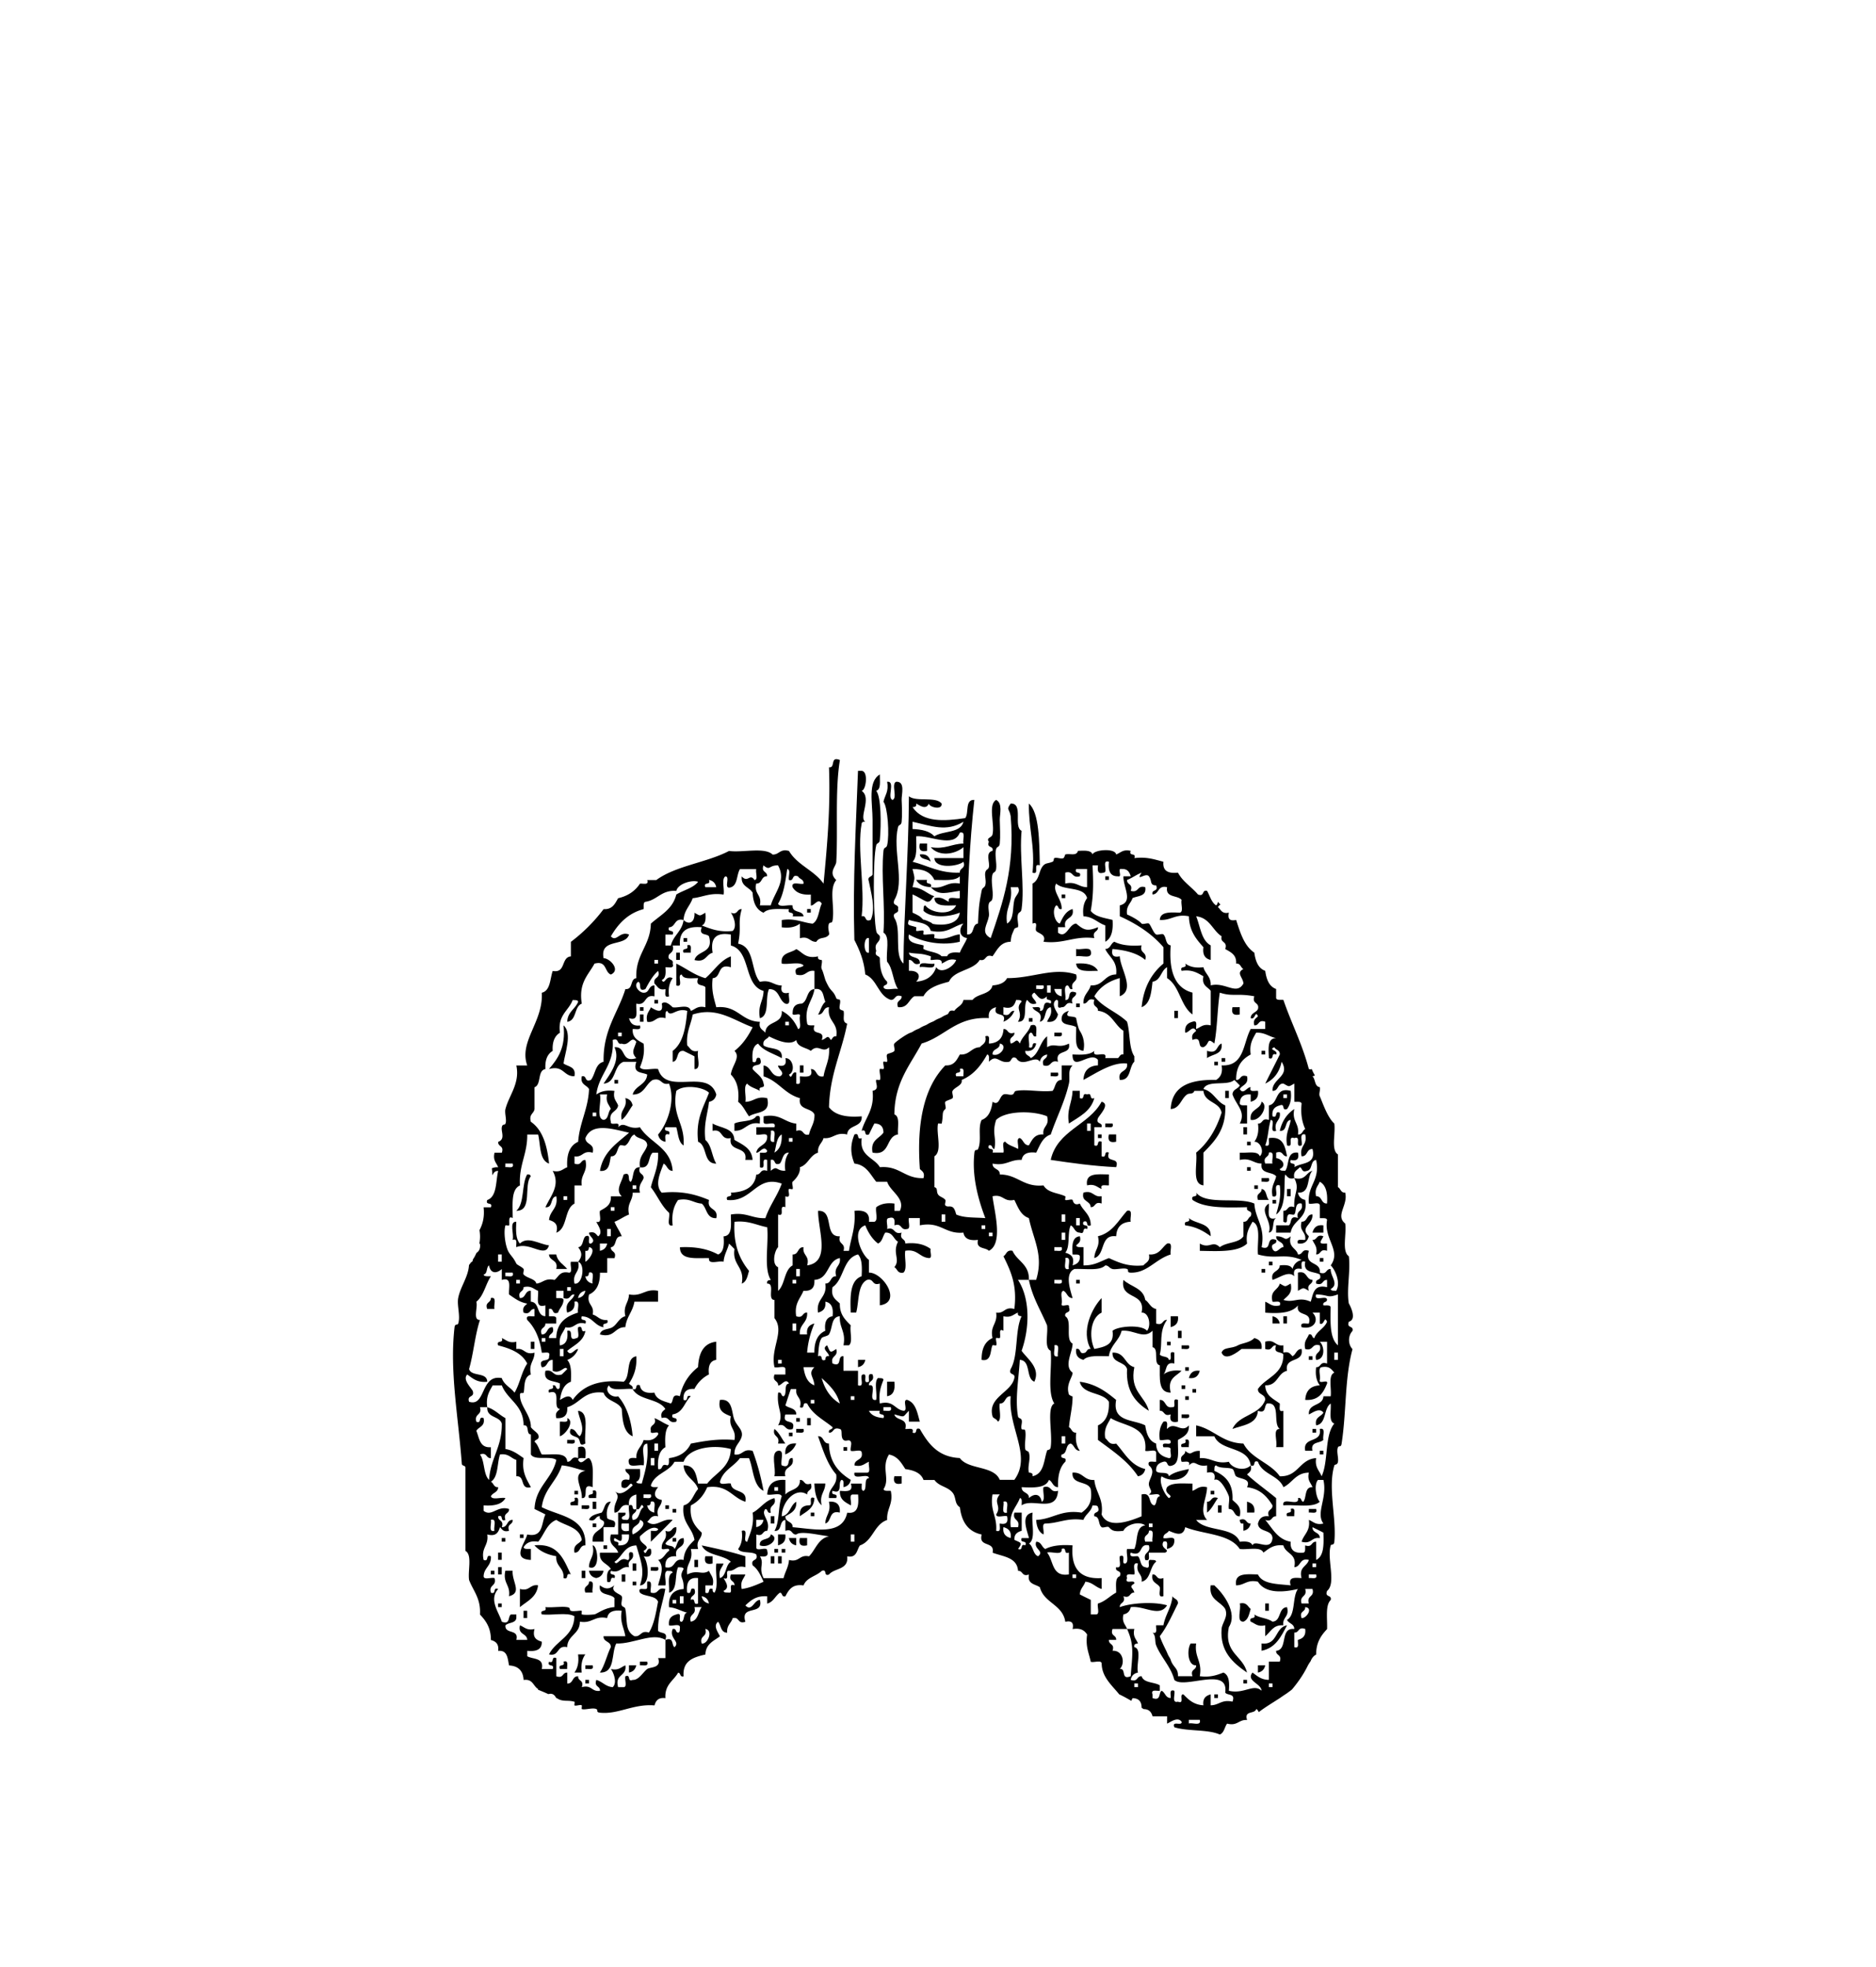 <svg xmlns="http://www.w3.org/2000/svg" viewBox="0 0 247.68 259.68"><path d="M113.28 101.76h.48c.904.032.593 2.551 0 2.64 1.388.96-.422 3.524.48 4.08-.265-.036-.445.05-.48.24-.621 3.397.463 8.399 0 12.24.74-.179.293.828 1.2.48.702-1.507.007-3.683-.24-5.04-.275-.755.376-.583.48-.96v-7.2c0-2.214-.669-5.047.96-6-.018.862.194 1.954-.48 2.16.653.736.681 4.392.48 6.48-.051.531-.384.327-.48.72-.436 1.774-.396 9.206 0 11.28.093.489.288.375.48.72.118.918-.834.766-.48 1.92-.275.755.376.583.48.96-.012 1.372.26 2.46.96 3.12.132.532-.458.341-.48.72.179.541 1.346.094 1.92.239-.684-.995-.651-2.708-1.44-3.6-.181-1.259.444-3.324-.48-3.84.247-3.601-.33-7.375 0-10.8.051-.531.383-.327.48-.72.338-1.376.08-5.074-.48-5.76.181-.859.736-1.344.48-2.64 1.164-.124-.073 2.152.72 2.4.701-.259-.221-2.141.48-2.4 1.244-.059.69 1.706.72 2.4.039.92.087 1.976 0 2.88-.051.531-.383.327-.48.72-.75 3.055.958 7.169-.48 9.6-.348.908.659.461.48 1.2.179.739-.828.292-.48 1.2.987 1.412-.099 4.898 1.2 6 .029-5.975.684-14.605.72-22.08.974.786 3.546-.026 4.32.96.11.955-1.69.458-1.68 0-.395.863-1.134.298-1.68 0 .088.408-.187.453-.48.48 1.387 2.052 4.19 1.847 6.96 1.44.515-.686-.077-2.477 1.199-2.4-.617 5.623-.923 11.557-.96 17.76 1.059.099.579-1.341 1.44-1.44.075-1.737.113-2.539.479-4.32.104-.5.356-.341.48-.72.171-.523-.093-1.219 0-1.68.1-.497.38-.343.479-.72.164-.616-.514-1.94.48-2.16.18-.739-.827-.292-.48-1.2-.401-.555.368-.486.48-.96.32-1.361-.636-3.945.479-4.56.904.451.463 1.917.48 2.64.025 1.059.095 2.134 0 3.12-.051.53-.36.331-.48.72-.222.724.111 1.843 0 2.64-.072.521-.369.332-.479.72-.266.937.137 2.112 0 3.12-.07.521-.354.334-.48.72-.162.498.082 1.217 0 1.68-.198 1.122-1.146 2.16.24 2.88 1.592-4.648 3.212-9.268 2.641-16.08-.177-1.081-.646-.786 0-1.68 1.74-.061.299 3.061 1.439 3.6-.317 3.417.427 7.256 0 10.32-.072.521-.354.334-.479.72-.177.54.123 1.328 0 1.68-.011.03-.419.087-.48.24-.228.568-.413.753-.479 1.68-1.398.042-1.785 1.095-2.4 1.92-1.074-.354-.737.703-1.68.48-.878 1.442-3.349 1.291-4.08 2.88-1.394.367-2.756.764-3.36 1.919h-1.2c-.77.431-.818 1.582-2.16 1.44-.332-.972.521-.759.48-1.44-.972-.331-.759.521-1.44.48-1.68-.561-1.766-2.714-3.36-3.36-.163-1.838-.765-3.236-1.44-4.56-.22-7.82.21-14.99.48-22.32zm7.2 6.72v.96c1.232.048 2.278.282 2.88.96 1.153-.767 3.467-.373 3.84-1.92-2.27 1.38-4.2.56-6.72 0zm.48 1.92c-.004 1.276.174 2.734-.48 3.36 2.043.517 3.578 1.543 6.24 1.44-.041-.681.812-.469.48-1.44-.719.647-3.782.969-3.84-.48h3.84v-1.44c-1.147.973-3.226 1.274-4.32 0 1.921.321 2.747-.453 4.32-.48-.146-.495.387-1.667-.48-1.44-.81 2.08-3.92.33-5.76.48zm-.48 6.72c1.297.063 1.858.861 2.88 1.2-.377.183-.358.762-.96.72-.696-.264-1.224-.696-1.92-.96v2.4c.798.382.955.427 1.44.96-.206-.227 1.857.673.96.48 1.521.328 3.655.199 3.84-1.44-1.357.57-3.775.789-4.8-.24.038-.283-.041-.682.24-.72.769 1.056 3.413 1.411 4.08 0-1.28 0-2.807.247-2.88-.96 1.04-.239 1.332.268 1.92.48-.228-.867.945-.335 1.439-.48v-.96c-1.697.216-2.729.724-3.84-.48 1.766.326 2.074-.806 3.84-.48v-.96c-.625.654-2.084.476-3.36.48-.442-.998-1.419-1.461-2.88-1.44.33 1.44.33.96 0 2.4zm12.48 4.8c.962-.564.698-2.078.96-3.12.161-.64.884-1.005.48-1.68h-.96c.33 2.09-.81 2.71-.48 4.8zm-6.24 2.4c-2.171.548-4.9.127-6.72-.96-.347 1.187 1.268 1.24 1.92 1.44.054.017-.053.452 0 .48.783.424 1.799.365 2.4.96h.72c.204-.517.884-.557 1.68-.48.264-.696.696-1.224.96-1.92-1.091-.15-1.104-1.273-.479-1.92-1.415.345-2.102 1.419-4.32.96-.289-1.151-1.807-1.072-2.88-1.44-.304.804.021.642.96.96.056.019-.055.451 0 .48.188.1.823-.151.96 0 .046.051-.056.459 0 .48.303.113 1.244-.165 1.44 0 .042.035-.043.471 0 .48 1.691.361 2.434-.484 3.36-.48v.96zm-12 1.44v-1.92c-.76-.26-.76 2.18 0 1.92zm5.28.96v1.44c1.31-.069 1.641.736.96 1.44 1.396-.125 2.272-.768 2.64-1.92.651 1.016 2.362-.104 2.64-.96-1.04-.24-1.332.268-1.92.48.188-.856-1.314-.375-1.44-.48-.05-.042.056-.462 0-.48-1.42-.472-1.62-.256-2.88-.48.099.862 1.539.381 1.44 1.44-.97.33-.76-.52-1.44-.48zM135.84 106.08c1.377 1.192 1.374 5.004 1.44 8.16-1.013-.373.053 1.333-.96.96.35-3.55-.54-5.86-.48-9.12z" clip-rule="evenodd" fill-rule="evenodd"/><path d="M121.44 111.36h.96v.96c-.83.19-1.15-.13-.96-.96zM145.92 115.68h.48v.48h-.48v-.48zM120.96 116.16h1.44c-.296.776.777.183.48.96-.9-.06-1.59-.33-1.92-.96zM140.16 118.08h.479v.48h-.479v-.48zM106.56 120h.48v.48h-.48V120zM90.24 123.84h.48v.48h-.48v-.48zM90.72 124.8c.722-.242.425.535.48.96h-.96c-.297-.78.777-.18.48-.96zM142.08 125.28c.574.146 1.741-.301 1.92.24.342 1.222-1.209.551-1.92.72v-.96zM89.28 125.76h.48v.96h-.48v-.96zM123.36 127.2c.146.946-1.317.282-1.92.48-.15-.95 1.32-.28 1.92-.48zM142.08 127.2c1.381-.101 2.427.133 2.88.96-1.28 0-2.81.25-2.88-.96zM86.4 132h.48v.48h-.48V132zM142.08 132.48h.479v.479h-.479v-.48zM84.48 132.96h.48v.48h-.48v-.48zM162.72 132.96h.96v.96c-.83.19-1.15-.13-.96-.96zM155.04 133.44h.479v.96h-.479v-.96zM84.48 133.92h.48v.96h-.48v-.96zM135.84 134.4h.48v.479h-.48v-.48zM74.4 135.36c1.209 1.034.149 3.781 0 5.04.61.43 1.691.389 1.44 1.68-1.472.031-1.391-1.489-3.36-.96 1.188-1.37 2.235-2.88 1.92-5.76zM139.2 136.32h.96c.242.722-.535.425-.96.479v-.48zM166.56 138.72h.48v.48h-.48v-.48zM161.28 139.68h.479v.48h-.479v-.48zM160.32 140.16h.479v.479h-.479v-.48zM105.6 140.64h.48v.96h-.48v-.96zM138.72 141.6h.96c.242.723-.534.426-.96.48v-.48zM81.12 142.56h.48v.48h-.48v-.48zM141.6 144h.96v.96c.777.297.184-.776.96-.479.777-.297.184.776.961.479-.474 1.767-2.01 2.471-3.36 3.36-.32-1.92.45-2.75.48-4.32zM161.76 144h.48v.96h-.48V144zM82.56 144.96c.536.104.855.425.96.96-.477.644-.799 1.441-1.44 1.92-.323-1.44.803-1.44.48-2.88zM145.44 145.44c1.178.307-.242 1.716-.48 2.159-.348.908.659.461.48 1.2h-.96v2.4c.776.296.183-.776.96-.48v1.92c.776.297.183-.776.96-.479-.528 1.487 1.487.432.96 1.92-3.053-.148-5.855-.545-8.641-.96.88-3.92 5.04-4.56 6.72-7.68zm-1.92 3.84h.48v-.96h-.48v.96zM166.56 145.44c.986.444-.151 2.656-1.439 2.399-.2-1.48 1.27-1.29 1.44-2.4zM99.84 147.36c.722-.242.425.534.48.96-1.737-.298-1.858 1.021-3.36.96v-.96c.852-.43 2.379-.18 2.88-.96zM94.08 148.32c1.058.622 2.808.552 2.88 2.16 1.056.624 2.289 1.071 2.4 2.64h-.96c.351-1.951-2.271-.929-1.92-2.88-1.44.32-.959-1.281-2.4-.96v-.96z" clip-rule="evenodd" fill-rule="evenodd"/><path d="M145.92 148.32h.96c.242.722-.534.425-.96.479v-.48zM164.16 148.8h.479v.96h-.479v-.96zM144.96 149.76h.48v.48h-.48v-.48zM146.4 149.76h.96v.96c-.83.19-1.15-.13-.96-.96zM164.64 150.72h.48v.48h-.48v-.48zM164.64 154.08h.48v.479h-.48v-.48zM69.6 155.04c.279-.039.427.053.48.24-.985 1.175.282 4.602-1.92 4.56 1.126-.95.671-3.49 1.44-4.8zM146.4 155.04v1.44c-.426.055-1.202-.242-.96.479-.589-.212-.881-.72-1.921-.479-.26-1.7 1.42-1.46 2.88-1.44zM166.56 155.52h.96c.242.723-.534.426-.96.48v-.48zM165.6 156.48h.48v.479h-.48v-.48zM166.56 156.96c.708.093.551 1.05.96 1.44h-1.439c-.33-.97.52-.76.48-1.44zM169.92 156.96h.48v.96h-.48v-.96zM143.04 157.44c1.322-.363 1.274.645 2.4.479v.96c-.972-.331-.76.521-1.44.48-.04-.92-1.27-.65-.96-1.92zM168 158.4h.48v.479H168v-.48zM148.8 159.84c.867-.228.335.945.48 1.44-1.216.064-1.855.704-1.92 1.92-2.191-.271-1.37 2.47-2.88 2.88.006-1.114.806-1.434.479-2.88 1.93-.47 2.7-2.1 3.84-3.36zM156.96 160.8c.929.832 2.941.578 2.88 2.4-.921-.68-1.938-1.262-3.359-1.44-.3-.78.78-.18.48-.96zM174.72 161.76v.96h-1.439c.17-.63.52-1.08 1.44-.96zM174.72 163.2c-.253.63-.918 1.079.48.96v.96c-.972-.332-.759.521-1.44.479.239-1.039-.268-1.332-.479-1.92.68.04.47-.81 1.44-.48zM72.48 165.6h.96c.162.959.946 1.294 1.44 1.92h-1.44c.307-1.27-.917-1-.96-1.92zM174.24 166.08h.479v.479h-.479v-.48zM167.52 166.56h.48v.48h-.48v-.48zM166.56 167.52h.48v.48h-.48v-.48zM171.36 168c1.267-.307 1.003.917 1.92.96.041.681-.812.469-.48 1.44-.827-.451-.612-.451-1.439 0V168zM142.08 168.96h.479v.48h-.479v-.48zM86.88 170.4v1.439h-3.12c-.202 1.318-1.06 1.98-1.2 3.36-1.472-.032-1.391 1.488-3.36.96.177-.791 1.166-.626 1.68-.96.623-.405.9-1.279 1.68-1.44-.327-1.446.474-1.766.48-2.88 1.766.33 2.074-.81 3.84-.48zM64.8 171.36c.868-.228.335.945.48 1.439h-.96c-.332-.97.521-.76.48-1.44zM154.56 173.76h.96c.119.919-.33 1.271-.96 1.44v-1.44zM168 173.76c.536.104.855.425.96.96H168v-.96zM169.44 173.76h.479v.96h-.479v-.96zM155.52 175.68h.48v.96h-.48v-.96zM165.6 176.64c.63.171 1.079.521.96 1.44h-2.64c-.468.35-2.146 1.719-2.64.479.273-.773 1.304-.469 2.16-.96.46-.27 1.64-.36 2.16-.96zM70.08 177.12h.48v.96h-.48v-.96zM154.08 177.12h.479v.479h-.479v-.48zM156 177.6h.96c.242.723-.534.426-.96.48v-.48zM146.88 178.56c1.668-.067 1.594 1.606 2.88 1.921-.644 3.203 1.379 3.741 1.92 5.76-1.727-1.073-3.049-2.551-2.88-5.521-.32-1.04-2-.72-1.92-2.16zM172.8 179.04h.48v.479h-.48v-.48zM113.28 179.52h.96c-.104.536-.425.856-.96.961v-.96zM156.48 180.48h.479v.479h-.479v-.48zM158.4 180.96c-.171.63-.521 1.079-1.44.96.17-.63.52-1.08 1.44-.96zM117.12 182.4h.96c.132 1.092-.131 1.788-.96 1.92v-1.92zM156 182.88h.48v.48H156v-.48zM157.44 183.36h.479v.479h-.479v-.48zM156.48 184.32h.479v.479h-.479v-.48zM153.12 184.8c.894-.014.599 1.161 1.68.96.637.077-.225-1.345.72-.96v2.88c-.826.187-1.146-.134-.96-.96-.972.332-.759-.521-1.439-.479v-1.44zM156 186.72h.96c.242.722-.534.426-.96.48v-.48zM74.88 187.2c1.081.401-.238 2.233-.96 2.399v-1.92c.425-.06 1.202.24.96-.48zM105.12 187.2h.48v.479h-.48v-.48zM106.56 187.2h.48v.96h-.48v-.96zM105.12 188.64h.96c.242.723-.535.426-.96.48v-.48zM173.28 188.64h.479v.48h-.479v-.48z" clip-rule="evenodd" fill-rule="evenodd"/><path d="M174.24 188.64c.867-.227.335.945.479 1.44-.466.494-1.737.183-1.439 1.439h-.96c-.35-1.95 2.27-.93 1.92-2.88zM104.16 189.12h.48v.479h-.48v-.48zM74.88 190.08h.96c.242.722-.535.425-.96.479v-.48zM156.48 190.08c.722-.242.425.534.479.96h-.96c-.3-.78.78-.18.48-.96zM105.12 190.56a2.468 2.468 0 01-1.44 1.44c-.08-1.04.4-1.52 1.44-1.44zM111.36 191.04h.48v.479h-.48v-.48zM174.24 191.52h.479v.48h-.479v-.48zM118.08 194.88h.96v.96c-.83.19-1.15-.13-.96-.96zM107.52 195.84h1.44c-.006 1.114-.807 1.434-.48 2.88-.68-.6-.91-1.65-.96-2.88zM75.84 196.8h.48v.48h-.48v-.48zM78.24 196.8c.722-.241.425.535.48.96h-.96c-.297-.78.777-.18.48-.96zM159.84 196.8h.48v.48h-.48v-.48zM75.84 197.76c.722-.241.425.535.48.96h-.96c-.297-.78.777-.18.48-.96zM160.8 197.76c-.477.644-.799 1.441-1.439 1.92v-1.439c.68.04.47-.81 1.44-.48zM78.24 198.24h.48v.96h-.48v-.96zM164.64 198.24c.63.17 1.079.521.96 1.439h-.96v-1.44zM76.8 198.72h.96c.242.722-.535.426-.96.48v-.48zM87.84 198.72h.48v.48h-.48v-.48zM160.8 198.72h.48v.96h-.48v-.96zM88.8 199.2h.48v.479h-.48v-.48zM170.4 199.2c.722-.242.425.534.479.96h-.96c-.3-.78.78-.18.48-.96zM172.8 199.2h.96c.242.722-.534.425-.96.479v-.48zM107.04 199.68h.48v.48h-.48v-.48zM101.76 200.16h.48v.96h-.48v-.96zM163.68 200.64c.972-.331.76.521 1.44.48-.104.535-.425.855-.96.96v-.96c-.41.09-.45-.19-.48-.48zM78.24 201.12h.48v.479h-.48v-.48zM68.64 202.56h.48v.48h-.48v-.48zM101.76 202.56c1.26.449-.211 1.921-1.44 1.44-.1-1.06 1.34-.58 1.44-1.44zM102.72 202.56h.96c.119.92-.331 1.271-.96 1.44v-1.44zM66.24 203.04h.48v.479h-.48v-.48zM88.8 203.04h.48v.479h-.48v-.48zM104.16 203.04h.96v.96c-.54-.1-.86-.42-.96-.96zM105.6 203.04h.96v.96c-.83.19-1.15-.13-.96-.96zM70.56 204c3.18-.301 3.859 1.901 4.8 3.84-.776-.297-.183.776-.96.48.105-1.385-1.064-1.496-.96-2.88-1.226-.21-2.202-.68-2.88-1.44zM78.24 204c.729.05 1.038 3.511-.48 2.88.006-1.11.806-1.43.48-2.88zM79.68 204h.48v.48h-.48V204zM102.24 204.48h.48v.479h-.48v-.48zM103.2 204.48h.48v.479h-.48v-.48zM65.76 204.96h.48v.96h-.48v-.96zM93.12 205.44h.96v.96c-.827.19-1.146-.13-.96-.96zM101.76 205.44h.48v.96h-.48v-.96zM102.72 205.44h.48v.96h-.48v-.96zM91.68 205.92h.48v.96h-.48v-.96zM83.52 206.4H84v.96h-.48v-.96zM65.76 206.88h.48v.96h-.48v-.96zM85.92 206.88h.96c.242.722-.535.426-.96.48v-.48zM64.8 207.36h.48v.479h-.48v-.48zM66.72 207.36h.96c-.112 1.433 1.316 2.914-.48 3.359.218-1.5-.847-1.71-.48-3.36zM76.8 207.36h.48v.96h-.48v-.96zM77.76 207.36h1.92c-.104.535-.424.855-.96.96-.535-.1-.856-.42-.96-.96zM82.08 207.84h.48v.96h-.48v-.96zM152.16 207.84c.681-.041.468.812 1.439.48v2.399c-.806.247-.373-.746-.479-1.2-.32-.56-1.19-.57-.96-1.68zM77.76 208.8c.868-.228.335.945.48 1.44h-.96c-.332-.97.521-.76.48-1.44zM83.52 208.8H84v.48h-.48v-.48z" clip-rule="evenodd" fill-rule="evenodd"/><path d="M85.44 208.8c.867-.228.335.945.48 1.44 1.117.316.803-.797 1.92-.48-.32 1.84-.99 3.33-.96 5.521.293.427 1.391.049.96 1.2-1.699-1.029-4.197.568-6.48.479-.681 1.319-.095 3.905-2.16 3.84.645-.955.915-2.285 1.44-3.359.027-.828-.988-.613-.96-1.44h2.88c-.162-1.118-.746-1.813-.48-3.36-1.093-.132-1.789.132-1.92.96-1.713-.353-1.957.764-3.6.48.002 1.683-1.621 1.738-1.68 3.36-1.44-.321-.959 1.28-2.4.96.921-1.88 3.292-2.309 3.36-5.04-.964-.556-2.957-.084-4.32-.24-.296-.776.776-.184.48-.96.982.094 2.056-.128 2.88 0 .551.085.206.354.48.479.324.149 1.234-.062 1.44 0 .041.013-.04.471 0 .48.44.104 1.164.053 1.68 0 .288-.03 1.326-.896 2.64-.96v-1.2c-.539-.662-2.155-.244-1.92-1.68.696.547 1.224.547 1.92 0-.633.843.823 1.15.96 1.439.156.328-.133.86 0 1.2.1.255.415.174.48.48.289 1.361-.097 2.919 1.2 3.6.918.118.767-.834 1.92-.48.677-1.082.922-2.598 1.2-4.079-.334-.866-1.781-.619-2.4-1.2-.384-.944 1.037-.084.96-.721v-.72zM71.04 209.28c-.176 1.584-1.436 2.084-2.4 2.88v-2.4c1.322.36 1.275-.65 2.4-.48zM159.84 209.28h.48c1.177 1.067 3.128 3.635 1.92 5.52-.688 3.489 1.869 3.73 2.399 6-1.903-1.31-3.58-2.804-3.359-5.76.062-.825.92-1.581.479-2.64-.64-1.04-2.19-1.17-1.92-3.12zM65.76 211.68h.48v.48h-.48v-.48zM163.68 211.68c.929-.208 1.039.401 1.44.721-.203.676-.316 1.443-.96 1.68-.99.03-.25-1.67-.48-2.4zM167.04 211.68h.479v.96h-.479v-.96zM169.44 214.56c-1.381-.101-1.67.891-2.4 1.44v-1.44c-1.039.239-1.332-.268-1.92-.479-.297-.776.776-.184.479-.96.633.488 1.769.472 2.4.96 1.206-.074.714-1.847 1.92-1.92.36 1.32-.65 1.28-.48 2.4zM69.12 212.64h.48v.96h-.48v-.96z" clip-rule="evenodd" fill-rule="evenodd"/><path d="M76.32 218.4h.96c-.405.554-.622 1.298-.48 2.399h-.96c.406-.56.622-1.3.48-2.4zM74.4 219.36c.722-.242.425.534.48.96h-.96c-.296-.78.777-.18.48-.96zM84.48 219.36h.96c.242.722-.535.425-.96.479v-.48zM77.28 219.84h.96c.242.722-.535.426-.96.48v-.48zM83.04 219.84H84c-.104.536-.424.855-.96.96v-.96zM166.08 219.84h.96c-.104.536-.425.855-.96.96v-.96zM77.28 221.76h.48v.48h-.48v-.48zM164.16 221.76h.479v.48h-.479v-.48zM160.32 223.68h.479v.48h-.479v-.48z" clip-rule="evenodd" fill-rule="evenodd"/><path d="M87.84 186c-.271.289-.685.435-.48 1.2 1.117-.317.803.797 1.92.479.297-.776-.776-.183-.48-.96 1.394-.206 1.564-1.636 2.4-2.399-.777-.297-.184.776-.96.479-.077-1.037.403-1.517 1.44-1.439a4.362 4.362 0 011.92-1.92c-.132-1.093.131-1.789.96-1.921v-2.399c-1.712.208-2.308 1.531-2.4 3.36-1.161.919-2.031 2.128-2.4 3.84-1.151-.432-.773.666-1.2.96-.9-.301-1.903-.497-2.16-1.44-1.092.133-1.789-.131-1.92-.96-.776-.297-.184.776-.96.48.789 1.53 3.417 1.22 4.32 2.64z"/><path d="M178.08 174.48c1.215-.315-.011-2.46 0-2.4-.325-1.861.246-4.283 0-6.24-.958-.643-.276-2.924-.48-4.32-1.341-1.078.413-2.413 0-4.079-.601.041-.582-.538-.96-.721v-4.32c-.941-.578-.286-2.754-.479-4.08-.93-.823-1.592-2.902-1.92-3.601-.154-.327.116-.854 0-1.2-.707-.093-.551-1.049-.96-1.439.12-.023.227-.062.325-.107a4.89 4.89 0 01-.426-.861c-.063.065-.17.089-.38.009-.867-3.293-2.297-6.022-3.359-9.12-.359-.041-.886.086-.96-.24v-1.2c-.941-.339-1.279-1.281-1.44-2.399-.94-.34-1.279-1.281-1.44-2.4-1.341-.898-1.852-2.628-2.399-4.32-.826.187-1.146-.134-.96-.96-.929.208-1.039-.401-1.44-.72.072-.158.196-.264.331-.36l-.095-.08c-.09-.081-.152-.18-.234-.267-.049.188-.102.372-.242.468-.632-.407-.82-1.259-1.199-1.92-.74-.18-.293.827-1.2.48-.836-1.004-2.007-1.673-2.641-2.88-1.252.132-2.049-.19-1.92-1.44-1.146-.294-2.196-.683-3.84-.48.297-.776-.776-.183-.479-.96-1.04-.239-1.332.268-1.92.48-.141-.886-2.936-.632-3.12 0-.196-.604-1.095-.505-1.92-.48-.22.746-1.046.306-1.681.48-.02.006-.124.426-.239.48-.33.155-.862-.137-1.2 0-.113.046-.034.398-.24.48-.656.263-.858.139-1.2.48-.633.632-.484 1.884-1.439 2.4v5.28c.841-.321.268.64.479.96.231.349 1.406.461.96 1.44 2.729.329 3.992-.808 6.721-.48-.332-.972.521-.759.479-1.44-1.447.596-1.877.363-2.88-.48-.987.061-1.278 2.071-2.4 1.2v-.72h.96c-.32-1.44 1.281-.959.96-2.4-.916.283-1.289 1.11-1.68 1.92-.662-.15-1.095-1.769-.479-2.4.378.021.188.612.72.48.077-1.284-1.3-2.372-.72-3.36 1.02.98 3.666.333 4.079 1.92-.405.554-.621 1.298-.479 2.4 1.297.063 1.858.861 2.88 1.2v2.16c.827-.453 1.062-1.499.96-2.88-1.084-.276-2.305-.416-2.88-1.2.424-2.339.32-4.195.24-6h.72c-.067.627-.081 1.201.72.96.717-.004-.338-1.779.721-1.44-.118 1.158.133 1.946 1.199 1.92.652.171-.171-1.132.48-.96.768-.048 1.038.402 1.2.96h-.96c-.059 1.423 1.372 3.378-.48 3.84v1.44c2.263 1.018 4.244 2.316 5.76 4.08v2.16c-1.57 1.31-2.622 3.138-2.88 5.76 1.154-.446 1.273-1.927 1.44-3.36 1.105-.174 1.093-1.467 1.92-1.92v1.44c1.679 1.041 1.763 3.677 3.36 4.8v-2.88c-2.407-.633-3.125-2.955-2.881-6.24-.727-.122-.536-1.032-.96-1.44-.158-.152-.755.101-.96 0-.363-.178-.733-1.297-.96-1.44-.187-.118-.816.158-.96 0-.426-.469-1.317-.933-1.92-1.2-.169-1.129.491-1.429.72-2.16.717-.324 1.877-.203 1.681-1.44-1.117-.317-.804.797-1.92.48.331-.972-.521-.759-.48-1.44.696-.264 1.224-.696 1.92-.96-.857 1.315.539-.078.96.48.468.62.063 1.199.96 1.2.348.908-.659.46-.479 1.2.917-.043.652-1.267 1.92-.96-.235 1.435 1.382 1.018 1.92 1.68-.143.498.297 1.577-.24 1.68-1.238-.039-2.562-.162-2.64.96 1.534.094 2.044-.836 3.84-.48.056 1.944.973 3.027 1.92 4.08-.141 1.021.235 1.525.96 1.68v-1.92c-1.248-.672-1.363-2.477-1.92-3.84 1.801.2 2.149 1.851 3.36 2.64-.223.943.834.605.479 1.68.704.417 1.51.731 1.44 1.92.602-.042.582.537.96.72-1.027.523-.034 1.103 0 1.92-.925 1.614-2.378-.252-4.32.24.055-1.175-.738-1.502-.96-2.4-1.102.142-1.846-.075-2.399-.48.296.776-.777.183-.48.96 1.405-.206 2.108.291 2.88.72-.267 1.227.549 1.371.96 1.92v4.561c-1.039-.239-1.332.268-1.92.479-.055-.425.242-1.202-.479-.96-.63.17-1.079.521-.96 1.44.48.054.972-1.071 1.439-.24-.271.289-.685.435-.479 1.2 1.355-.557.534 1.064 1.439.96.861-.382.382-1.39 1.44-.48.402-2.077.391-4.569.72-6.72 1.7.555 2.261.052 4.56.479-.354 1.075.703.737.48 1.681-.227.493-.944.496-.96 1.2.602.317.582-1.118.96-.24-.271.289-.686.435-.48 1.2.682.041.469-.812 1.44-.48v.96h-1.92c-1.021 1.86-.811 4.949-3.84 4.8.179 1.06-.186 1.575-.721 1.92-3.348-.068-5.833.728-6 3.841 1.207-.044 1.359-1.363 2.16-1.92.308-.215.798.021.96-.48h1.2c.158 1.602 2.113 1.407 2.4 2.88-.703 2.178-1.782 3.978-3.36 5.28.197 1.562-.615 4.135.96 4.32v-4.32c1.505-1.536 3.019-3.062 2.88-6.24-1.187-.493-1.537-1.823-2.88-2.16.508-1.252 3.173-.347 4.08-1.2.245.235.485.475.72.721-.227.493-.943.496-.96 1.2.528 1.485 1.782 2.243.96 3.84h.96v-2.4c-.358-.041-.886.086-.96-.24.015-.865.48-1.279 1.44-1.199v.96c.63-.171 1.079-.521.96-1.44-.426-.055-1.202.242-.96-.48-.481-.054-.972 1.071-1.44.24.318-.562 1.19-.57.96-1.68-.972-.332-.759.521-1.439.479-.03-1.79.773-2.746 1.92-3.359-.206-1.405.291-2.109.72-2.88 1.162-.043 1.706.533 2.641.72-1.19.01-1.008 1.393-.961 2.64.777.297.184-.776.961-.479.317-.602-1.118-.583-.24-.96.183.377.761.358.72.96-.633 1.287-1.287 2.553-1.92 3.84 1.134-.547 1.875-1.484 2.16-2.88 1.199 1.925-1.294 2.222-1.2 3.84.827.027.612-.987 1.44-.96.827.451.612.451 1.439 0v2.4c.359.04.886-.086.96.239-.144 1.424.075 2.485.48 3.36-.378.183-.359.762-.96.72.218-1.498-.847-1.713-.48-3.359-.966.634-1.621 1.578-1.92 2.88 1.059.099.578-1.342 1.44-1.44-.162 1.118-.746 1.814-.48 3.36 1.013.372-.053-1.333.96-.96 1.013-.373-.053 1.332.96.96.146-.495-.387-1.667.48-1.44.322 1.443-.804 1.438-.48 2.88.828.028.612-.987 1.44-.96.52 2.12-1.465 1.735-2.4 2.4.297-.776-.776-.184-.479-.96.826.187 1.146-.134.96-.96-1.554-.193-1.106 1.613-1.681 2.399-.282-.037-.681.042-.72-.239.973-.469.286-1.354-.479-1.44v-.72c.971-.332.759.521 1.439.479-.273-1.326-.519-2.681-2.4-2.399-.055.425.242 1.201-.479.96.387-.974.399-2.32.72-3.36.717.004-.338 1.778.721 1.44-.363-1.323.645-1.275.479-2.4-.776-.297-.184.776-.96.48-.119-.919.33-1.271.96-1.44.776-.297.184.776.96.48.405-.555.622-1.299.48-2.4-2.165-.564-1.536 1.664-2.881 1.92v1.92c-.971-.331-.759.521-1.439.48.142 1.102-.074 1.845-.48 2.399.779-.045 1.379 1.323.721 1.92-.261-.779-1.685-.396-2.641-.479v.96c1.447-.326 1.767.474 2.88.479-.235 1.436 1.382 1.019 1.921 1.681-.182.859-.736 1.344-.48 2.64 1.145.345-.185-1.784.96-1.439.203 1.643-.186 2.693-.479 3.84 1.485-1.017.936-4.328 1.199-5.28.289.271.436.685 1.2.479-.208-.928.401-1.038.72-1.439.377.104.205.755.96.479.751-.129.406-1.354 1.2-1.439.559 2.798-1.193 3.286-.96 5.76.422.138 1.41-.29 1.44.24v1.68c.358.041.886-.086.96.24-.46 2.517 1.913 4.024.479 6 .62.587 1.348 2.324.721 3.36-.283-.038-.682.041-.721-.24 1.149-.646-.046-1.659 0-2.641-.681-.04-.468.812-1.439.48.156-1.597-2.094-.786-1.44-2.88-.972-.332-.759.521-1.439.479-.226-.895-1.344-.896-.96-2.399-.917.768-.653-.023-1.92 0-.028.827.987.612.96 1.439-.481-.054-.972 1.071-1.44.24-.348-.907.659-.46.48-1.2-1.488-.527-.433 1.488-1.921.96.506-2.745-.83-3.649-.96-5.76-2.114-.925-6.336.257-7.68-1.439.297.776-.776.183-.479.96 1.608 1.11 4.421 1.019 7.199.96-.179.739.828.292.48 1.199-.378.183-.358.762-.96.721v1.92c-.632.924-2.202.737-3.12 1.439-.974-.952-1.325.271-2.64-.479v.96c2.441.042 5.006.207 6.239-.96-.205-1.405.292-2.109.721-2.88 1.199.479.565 2.794.72 4.319 2.411.684 3.526-.217 5.76.721-.634.166-1.034.565-1.2 1.199-.203-.516-.883-.556-1.68-.479-.043.917-1.267.653-.96 1.92 1.007-.323 2.135-1.254 2.88-.479-.187-.827.134-1.146.96-.961.055-.425-.242-1.201.48-.96-.321 1.521 1.151 1.249 1.92 1.681.348.907-.66.46-.48 1.2.972.331.76-.521 1.44-.48v.96c-1.784-.424-1.82.899-2.16 1.92-1.598-.728-2.184.197-3.6-.24.515-.524 1.23-.849.96-2.159-.828.451-.613.451-1.44 0-.226.895-1.344.896-.96 2.399.426.055 1.202-.242.96.48-1.039.239-1.332-.269-1.92-.48v1.44c1.911.15 3.544.023 4.32-.96-.323 1.603 1.911.648 1.439 2.399-.425.055-1.202-.241-.96.48 1.708.377 2.372-1.017 1.44-1.92h.96v1.439c.602.317.582-1.117.96-.239-.366.914-1.353 1.208-1.681 2.159-.378-.021-.188-.612-.72-.479-.212.588-.719.881-.479 1.92 1.116.316.803-.797 1.92-.48.316 1.117-.797.804-.48 1.92 1.203-.068 1.135-1.773.48-2.399h.96v2.88c-.972-.332-.759.521-1.44.48-.142 1.102.074 1.845.48 2.399-1.216.064-1.855.705-1.92 1.92 1.794.114 2.396-.963 2.88-2.16.172-.651-1.132.172-.96-.479.143-.497-.297-1.577.24-1.68 1.005-.205 1.306.293 1.68.72-.852.348-.348 2.052-.48 3.12h-.96c-.081 1.358-2.021.858-1.92 2.399.414-.165 1.398-.976 1.92-.239-.318.562-1.189.569-.96 1.68 1.394-.206.956-2.244 1.92-2.88.085.955-.299 2.379.48 2.64-1.312 1.567-.753 5.007-1.68 6.96-.287-.753-.923-1.157-.721-2.399-2.233.166-2.322 2.477-4.8 2.399-1.249-1.791-3.766-2.314-4.8-4.32-2.801-.079-3.878-1.882-6.24-2.399v1.439h2.4c.847 2.033 4.462 1.298 4.8 3.841.776.296.184-.777.96-.48.561 1.68 2.714 1.766 3.36 3.36 1.195-.564 1.618-1.901 3.359-1.92-.239 1.039.269 1.331.48 1.92-1.085-.045-.758 1.322-1.2 1.92-.378-.021-.188-.612-.72-.48.264 1.225-2.185-.264-1.92.96 1.633-.126 3.884.364 4.8-.479-.451-.44-.819-2.207-.24-2.88h.72c.552 2.409-1.046 4.351 0 5.76-1.039.239-1.332-.269-1.92-.48.214 1.494-.672 1.888-.96 2.88 1.322.363 1.274-.645 2.4-.479.027-.827-.987-.612-.96-1.44.481.239.972.469 1.439.721.061 1.58.073 3.112-.96 3.6v-2.4c-.681-.04-.468.812-1.439.48-.041.359.085.886-.24.96-1.161.121-1.777-.303-1.68-1.44-1.76-.32-2.393-1.768-3.36-2.88.972.332.759-.521 1.44-.479v-2.4c-1.265-1.056-2.635-2.005-3.841-3.12.271-.289.686-.435.48-1.199-.785.814-2.46.431-2.88-.48-1.796.356-2.306-.574-3.84-.479v-.961c-1.268-.023-1.004.769-1.92 0 .04.682-.812.469-.48 1.44.426.055 1.202-.242.96.48.895-.872.896.263 2.4 0v.96c.826-.187 1.146.133.96.96.829-.427 1.867 1.936 1.92 2.159.125.531-.093 1.161 0 1.681.827-.027.612.987 1.439.96.271-1.312-.444-1.636-.96-2.16.111-2.191-.949-3.21-2.399-3.84.037-.282-.042-.682.239-.72.509.453 1.629.216 2.16.479.229.113.281.822.48.96.582.402 1.998.26 1.439 1.44 1.711.209 2.634 1.206 3.36 2.399.041.682-.812.469-.48 1.44-.919-.119-1.27.33-1.439.96.074 1.206 1.846.714 1.92 1.92-.182 1.884-2.318.059-2.64.96-.204-.517-.884-.557-1.681-.48-.814-2.065-4.495-1.265-5.76-2.88h1.44c-1.122-1.192-.013-2.825 0-4.319-1.04-.239-1.332.268-1.92.479v-.96c-1.276.004-2.735-.174-3.36.48-.501.928 1.004 1.038.24 1.439-.617-.511-1.354-2.157-.96-2.88 1.268.844 3.312.519 3.6-.96-.981.219-1.994.405-2.64.96-.048-.752-1.399-.2-1.681-.72-.048-.769.402-1.038.96-1.2.74-.18.293.827 1.2.48 1.019-.342.675-2.046.72-3.36.704-.416 1.51-.73 1.44-1.92-.977 1.114-1.903-.635-2.88.479-.055-.425.242-1.201-.48-.96-.405.555-.621 1.299-.479 2.4.422.138 1.41-.29 1.439.24.077.636-1.344-.225-.96.72.359.041.886-.086.96.24-.131.349.281 1.24-.239 1.2-.983-.218-1.667-.733-1.681-1.921-.94-.339-1.278-1.28-1.439-2.399-1.577-.823-4.391-.41-3.84-3.36-1.313-1.087-2.682-2.118-4.801-2.399.406 1.754 3.01 1.31 3.841 2.64.073 1.594-.392 2.649-1.44 3.12v1.92c1.921 1.439 3.953 2.767 5.28 4.8.535-.104.855-.424.96-.96-1.93-.471-2.705-2.096-3.84-3.36-.929.209-1.039-.401-1.44-.72-.212-1.332.364-1.876.72-2.64 1.842 1.118 4.917 1.003 4.561 4.319.422.139 1.41-.29 1.439.24v1.2c-.425.055-1.201-.242-.96.48.997.782.047 1.729 0 2.399-.047.669.689 1.028 0 1.44.422.138 1.41-.29 1.44.239-.55.091-.32.96-.72 1.2-.875-.165-.29-1.79-1.681-1.439v2.88c-1.55.65-4.441 1.719-5.279-.24.282-2.123-.794-2.887-.96-4.56-1.385.104-1.496-1.065-2.881-.96-.128 1.648 2.004 1.036 2.4 2.159.29 1.73-.362 2.519-1.2 3.12-2.75-.431-3.772.867-6 .96.065.896.329 1.592.96 1.92.139-.422-.29-1.409.24-1.439 1.806-.034 2.881-.8 5.04-.48.28-.76 1.012-1.067 1.2-1.92.282.038.681-.041.72.24.348.907-.659.461-.479 1.2.772.054.481 1.073.96 1.439.179.138.812-.163.96 0 .428.472.722.621 1.92.48.308-.74 1.979-1.369 2.88-.72-1.333.187-.947 2.093-1.44 3.12h-.96c-.146.573.302 1.741-.24 1.92-.636.076.225-1.345-.72-.96-.146.494.388 1.667-.479 1.439-.18.739.827.293.479 1.2-.674.206-.462 1.298-.479 2.16-.84.44-1.412 1.148-2.4 1.439-.138.422.29 1.41-.24 1.44h-.71v-1.92c-.481-.238-.972-.469-1.44-.72.03-.771.529-1.071.721-1.681.958.082 1.346.734 2.16.96v-1.439c-2.911.19-4.096-1.345-3.841-4.32-1.47-.11-2.704.016-3.6.48-.493-.228-.496-.944-1.2-.961-.398.978 1.144 1.231.24 1.921-.691-.269-.611-1.31-1.2-1.681.942-.578.287-2.753.48-4.08-1.62.27-.745 2.305-.48 3.36h-.96c-.297.776.776.184.48.96-.777-.297-.184.776-.96.48.627-.876.371-.794-.48-1.2-.048-.769.402-1.038.96-1.2v-2.4h-.96c-.316 1.117.797.804.48 1.92h-.96c-.262-1.941.75-2.609 1.199-3.84.355.045.221.58.24.96 1.452-1.013 4.605 1.076 4.8-1.92-1.116.317-.803-.797-1.92-.479-.146.573.302 1.741-.24 1.92-.179-1.059-.95-1.135-1.68-.48.027-.827-.987-.612-.96-1.439 1.6.079 3.171.131 3.601-.96.493.227.495.943 1.199.96-.049-1.49.227-2.654.96-3.36.297-.776-.776-.184-.479-.96.794-.086.449-1.311 1.2-1.44.493.228.495.944 1.199.96-.405-.554-.621-1.298-.479-2.399-.602.041-.583-.537-.96-.72.138-1.48.489-2.703.479-4.08.001.072-.454-.167-.479-.24-.457-1.312.497-2.279.479-2.88-1.203-.889-.003-2.652 0-3.84-1.018-.503.001-3.041-.96-3.601-.179-.739.828-.292.48-1.2.172-.651-1.132.172-.96-.479.143-.497-.297-1.577.24-1.68.493.227.495.943 1.199.96-.299-1.073-1.077-3.243.24-3.841 1.444-.075 3.327.288 4.08-.479.489.025.492.365.96.479.448.11 1.481-.197 1.92 0 .284.129-.118.464.48.48 2.179.062 3.241-1.774 5.279-2.4-.145-.494.388-1.667-.479-1.439-.73.55-1.02 1.54-2.4 1.439.209.929-.401 1.039-.72 1.44-2.05.209-3.287-.393-4.56-.96-1.062.378-1.881 1-3.36.96v-2.4c-.359-.041-.886.086-.96-.239.271-.289.685-.436.479-1.2-1.03.09-1.035 1.204-.96 2.399.359.041.886-.085.96.24.049.769-.401 1.038-.96 1.2.312-1.191-.298-1.462-.96-1.68.674-.768.245-2.636.721-3.601.493.227.495.944 1.199.96.777.297.184-.776.96-.479.297-.776-.776-.184-.479-.96.776-.297.184.776.96.479.008-1.447-1.003-1.877-1.44-2.88-.851.365-.907-.423-.96-.479-.141-.155-.771.108-.96 0-.064-.038.066-.448 0-.48-.969-.467-2.293-.432-2.88-1.439-2.671.271-3.373-1.428-5.76-1.44.027-.827-.987-.612-.96-1.44 1.796.356 2.306-.574 3.84-.479.132-.829.828-1.093 1.92-.96.482-.958.837-2.043 1.92-2.4.729-2.167 1.851-4.312 2.4-6.72.189-.831-.215-1.701.479-2.4h-1.439v1.92c-.876.005-.793.968-1.2 1.44-1.689.183-3.396-.245-4.8 0-.309.054-.227.381-.48.48-.34.133-.872-.156-1.199 0-.553.262-.552 1.557-1.44.96-.161 1.118-.5 2.06-1.44 2.399-.55 1.054.034 2.703-.479 3.84-.126.279-.414-.088-.48.48-.364 3.15.537 6.275 1.44 8.64-1.371-.108-2.815-.003-3.84-.479-.019-.009-.166-.778-.48-.96-.39-.226-.679.043-.96-.24-.121-.122.1-.577 0-.72-.225-.325-.746-.401-.96-.721-.263-.393.003-.844-.48-.96v-4.08c1.077-.682.193-3.064.48-4.319.008-.033.474.032.48 0 .256-1.252-.033-1.454.479-1.92.161-.146-.128-.777 0-.96.099-.142.878-.354.96-.48.148-.226-.138-.727 0-.96.31-.524 1.344-.714 1.2-1.44 1.579-.66 2.557-1.923 3.36-3.359.355.044.22.58.239.96 1.039-1.1 1.335.272 2.641 0 .386-.081.274-.811.96-.48.843 1.358 2.527-.513 3.12.48.104-.536.424-.855.96-.96.041.681-.812.468-.48 1.439 1.117.317.804-.797 1.92-.479-.471-1.752 1.763-.798 1.44-2.4-1.447.705-1.877-.146-2.88.48v-1.44c-.962.719-1.045 2.315-2.16 2.88-.183-.377-.762-.358-.72-.96.919.119 1.27-.33 1.439-.96-.776-.297-.184.776-.96.48.146-.574-.301-1.741.24-1.92.378.021.188.611.72.479-.069-.65.338-1.777-.72-1.439-.312.968-1.128 1.432-1.44 2.399-.493-.806-.496-.169-1.199 0-.332-.972.521-.759.479-1.439-.972.331-.759-.521-1.439-.48-.065 1.216-.705 1.855-1.921 1.92-.055-.425.242-1.201-.479-.96.208.929-.401 1.039-.72 1.44-1.159.041-1.348 1.053-2.641.96-.416.704-.73 1.509-1.92 1.439-2.808 2.872-3.803 7.558-3.36 13.681.271.289.685.435.48 1.199-2.503.104-3.132-1.668-5.76-1.439-.766-1.314-2.731-1.429-2.4-3.84-.776.296-.183-.776-.96-.48-.549 1.34-.549 2.501 0 3.84 1.584.176 2.085 1.436 2.88 2.4h1.44c.396 1.287 2.451 2.184 1.68 3.84h-.72v-.96c-1.102-.142-1.846.074-2.4.48-.146.573.301 1.741-.24 1.92h-.72c.129-1.25-.668-1.572-1.92-1.44.19 2.19-.463 3.537-.72 5.28h-.72c.317-1.117-.796-.804-.48-1.92-2.196.116-.684-3.477-2.88-3.36-.002 2.589 1.709 6.751-1.44 7.2.362-1.322-.646-1.274-.48-2.4-.828-.027-.613.988-1.44.96v1.44c-1.141.619-.98 2.54-1.92 3.36v-3.12c-.878-.375-.473-2.178 0-2.641v-4.319c1.012.372-.053-1.333.96-.96v-1.44c.879.311.252-.753.48-.96.061-.056.444.068.48 0 .098-.188-.15-.823 0-.96.384-.349 1.051-1.073.96-1.92 1.101-.339 1.298-1.581 2.4-1.92-.097-.978.529-1.231.72-1.92 1.324.124 1.56-.841 3.12-.48.081-1.358 2.022-.858 1.92-2.399-2.015.175-3.53-.149-4.32-1.2.114-4.366 1.681-7.279 2.4-11.04-.746-.22-.306-1.046-.48-1.68-.005-.021-.425-.125-.48-.24-.155-.329.143-.865 0-1.2-.052-.122-.395-.026-.48-.24-.36-.901-.5-.754-.96-1.439a9.02 9.02 0 01-.48-.96c-.281-.924-.289-1.033-.48-1.44-.154-.328.117-.854 0-1.2-.293-.027-.568-.072-.48-.48-1.643.362-2.037-.524-2.88-.96-.723.558-2.126.435-1.92 1.92.887.153 2.391-.311 2.88.24-.293.427-1.391.049-.96 1.2 1.322.362 1.274-.646 2.4-.48v2.399c1.237-.196 1.116.964 1.44 1.681-.485.395-.626 1.134-.96 1.68.828.027.612-.987 1.44-.96-.294 1.894 1.254 1.946.96 3.84-.472-.071-.476.324-.72.48-.494-.806-.496-.169-1.2 0 .528-1.488-1.488-.433-.96-1.92-.359-.041-.886.085-.96-.24-.418-2.259.721-2.959.96-4.561-1.098.103-.827 1.573-1.68 1.921-.795.005-1.195.404-1.2 1.199-.172.652 1.131-.172.96.48-.143.497.296 1.576-.24 1.68-.459-1.06-1.147-1.893-2.16-2.399.159 1.839-2.122 1.238-2.16 2.88-.318-.402-.928-.512-.72-1.44-2.5-.06-2.909-2.21-5.76-1.92-.294-1.146-.683-2.197-.48-3.84 1.21-.07.539-2.021 2.4-1.44v-1.44c-1.498.582-2.219 1.94-3.36 2.88-1.496-.424-2.538-1.303-3.84-1.92v2.88c1.059.339.004-1.436.72-1.44.206.674 1.298.462 2.16.48-.431 1.15.667.773.96 1.2v2.64c-1.04-.239-1.332.269-1.92.48-.261-.988-1.669-.326-2.4-.48-.045-.01-.918-1.022-1.44-.479.298 1.541-.974.797-1.44.479-.212.588-.719.881-.48 1.92 1.125.165 1.078-.843 2.4-.479.041-.359-.085-.886.24-.96.472.976 1.212-.493 2.64 0-.194 2.206-.546 4.253-1.92 5.279v1.44c.862-.099.381-1.539 1.44-1.44.481.239.972.469 1.44.721v1.68c.994.034.25-1.67.48-2.4-.929.209-1.039-.401-1.44-.72-.17-1.77.49-2.709.72-4.08 3.22-1.056 5.365.751 7.92 1.68-.616 1.225-1.361 2.319-2.4 3.12.852.838-.333 1.899-.48 3.12.761.759 1.135 1.905.96 3.601.641.479.963 1.276 1.44 1.92.936-.665 2.92-.28 2.4-2.4-1.446-.326-1.766.474-2.88.48.15-.729-.307-2.067.24-2.4.395.485 1.134.626 1.68.96-.296-.776.777-.184.48-.96-.161-.958-.946-1.294-1.44-1.92-.105-.905 1.516-.084.96-1.44-.776-.296-.183.777-.96.48-.103-1.144-.011-2.092.72-2.4.704.976 2.056 1.305 3.12 1.92.193-1.553-1.614-1.105-2.4-1.68-.167-.808.494-.787.72-1.2.967.49 2.755 1.288 3.6.48.15.97 1.273.967 1.92 1.439.988-1.025 1.561.396 2.4-.479.132 1.652-.516 2.523-.72 3.84-1.082.201-.787-.974-1.68-.96.358 1.158-.599 1.002-1.44.96-.055.425.242 1.202-.48.96v-1.44c-.602-.317-.583 1.118-.96.24.89-.387.51-2.214-.48-2.16.186.827-.134 1.146-.96.96-.054.481 1.071.972.24 1.44-1.242.042-1.111-1.289-2.16-1.44v1.44c1.947.613 2.788 2.332 4.8 2.88-.279 1.639 1.515 1.205 1.92 2.16.042 1.162-.534 1.706-.72 2.64-.942.223-.605-.834-1.68-.479v-.96c-1.591-.17-2.141-1.38-4.32-.96v.72c.004.716 1.779-.339 1.44.72h-2.4v.96c.422.139 1.41-.29 1.44.24.042 1.242-1.289 1.111-1.44 2.16.481.054.972-1.071 1.44-.24-.044.355-.58.22-.96.24v1.92c1.013.372-.052-1.333.96-.96v1.439c-.971-.331-.759.521-1.44.48-.208 1.712-1.532 2.309-3.36 2.4.296.776-.776.183-.48.96 3.306.344 3.831-3.367 7.2-2.16-.594 1.646-1.601 2.88-2.16 4.56-1.752.072-2.528-.831-4.56-.479 0 1.28.247 2.807-.96 2.88.103 1.143.011 2.091-.72 2.399-1.289-.711-2.933-1.066-5.04-.96-.011 1.771 2.129 1.391 3.84 1.44-.146.946 1.317.282 1.92.479.074-.966.519-1.561.72-2.399.245.234.485.475.72.72-.325 2.165 1.382 2.298.96 4.561.644-.237.757-1.004.96-1.681-1.258-1.542-2.096-3.503-1.92-6.479 1.874-.193 2.903.457 4.32.72.212 2.269-.489 5.449.48 6.96-.292.027-.568.071-.48.48 1.096-.056-.061 2.141.96 2.159v2.4c1.393 1.778-.574 3.96 0 6.48.422.138 1.41-.291 1.44.239v.721h-1.44c-.332.972.521.759.48 1.439.481.054.972-1.07 1.44-.24-.752.048-.201 1.399-.72 1.681-.378-.022-.188-.612-.72-.48-.235 2.18.823 2.729 0 4.32 1.117-.317.803.797 1.92.479.528-1.487-1.488-.432-.96-1.92h1.44c-.004-.875-.967-.793-1.44-1.2.24-.719.465-1.454.72-2.159h.72c-.166 1.125.842 1.077.48 2.399.776.297.183-.776.96-.479.708 1.451 2.182 2.138 3.36 3.12-.021.378-.612.188-.48.72.681.041.468-.812 1.44-.48.417.078.02 1.056.48 1.44.329.275.742-.175.96.24.165.313-.125.865 0 1.199.422.139 1.41-.29 1.44.24.202 1.081-.974.786-.96 1.681 1.04.239 1.332-.269 1.92-.48-.138.422.29 1.41-.24 1.44h-1.68c-.243 1.123 1.803-.043 1.92.72-.752.048-.201 1.399-.72 1.68-.355-.044-.22-.58-.24-.96h-1.44c.359 1.158-.598 1.002-1.44.96-.069 1.189.736 1.504 1.44 1.92.138-.422-.29-1.41.24-1.439h.72c.097 1.377.042 2.602-1.44 2.399-.626 3.077-4.319 2.154-7.2 1.92.027-.827-.988-.612-.96-1.439.704-.416 1.509-.73 1.44-1.92-.827.453-.814 1.745-1.92 1.92.025-1.964 1.86-3.899 3.36-2.88-.041-.682.812-.469.48-1.44-.972.332-.759-.521-1.44-.479.057 1.337-1.346 1.213-1.92 1.92v-1.92c-1.56-.12-2.304.576-2.4 1.92.574.146 1.742-.302 1.92.239-.501 1.34-.264 3.416-.96 4.561 1.059.099.578-1.342 1.44-1.44v1.44c.971-.332.759.521 1.44.479.627-.516 2.923.077 4.32.24-1.454.307-1.759 1.762-2.64 2.641-1.304-.265-1.244.835-2.64.479-.074.966-.519 1.561-.72 2.4h-2.64c-.705-1.447.146-1.878-.48-2.88.627.066 1.201.081.96-.721.04-.679-1.479.199-1.44-.479v-1.681c.972.332.759-.521 1.44-.479.515-1.405-.917-2.108-.24-2.88.378.021.188.612.72.479-.316-1.116.797-.803.48-1.92-1.277.323-1.833 1.368-2.88 1.92.212 1.732-.345 2.695-.72 3.84-.716-.004.338-1.778-.72-1.439.142 1.102-.074 1.846-.48 2.4.405.635 1.812.268 2.4.72.31.95-.79.49-.48 1.439.702.499 1.063 1.338 1.44 2.16-.892.389-1.766.795-2.88.96-.239-1.039.268-1.332.48-1.92h-1.92c-.332.972.521.759.48 1.44-.944-.385-.083 1.036-.72.96-.283-.038-.682.041-.72-.24.863-.395.298-1.134 0-1.68.944.384.083-1.037.72-.96.892.012.95-.81 2.16-.48v-1.439c-1.821-.579-3.78-1.021-5.76-1.44.619 1.381 2.812 1.188 3.84 2.16-.756.443-.547 1.853-1.44 2.16-.239-1.04.268-1.332.48-1.92h-.96c-.156 1.204.314 3.034-.24 3.84-.187-.053-.279-.201-.24-.48-.777-.296-.184.776-.96.48v-.96h.96c.239-1.04-.268-1.332-.48-1.92-1.003.626-1.433-.226-2.88.479-.218-1.498.847-1.713.48-3.359h.96c-.33-1.21.492-1.269.48-2.16-.864-.816-1.646-1.715-1.44-3.601 1.013-.507 1.7-1.34 2.16-2.399 2.711-.392 3.277 1.362 5.04 1.92.333-1.773-1.809-1.071-1.92-2.4-.422-.138-1.41.29-1.44-.24.404-1.515 1.836-2.004 2.64-3.119h1.2c.599 1.48.529 3.63 1.92 4.319-.355-1.885-.832-3.648-1.44-5.28-1.322-.362-1.274.646-2.4.48-.055-1.175.738-1.502.96-2.4.185-.857-.604-1.323-.96-2.159-.404-.952-.192-2.873-1.92-2.641-.322 1.522.604 1.796 1.44 2.16-.354 1.555.755 1.646.48 3.12-2.267-.187-4.007.152-5.76.479-.515 1.085-1.459 1.741-2.88 1.921-.041.358.086.885-.24.96-.908-.348-.46.659-1.2.479-.101-1.381.133-2.427.96-2.88-.06-1.181-.068-2.309.48-2.88-.696-.264-1.224-.696-1.92-.96.354 1.074-.703.737-.48 1.68-.172.651 1.132-.172.96.48-.345.534-.861.898-1.92.72-.222.898-1.015 1.226-.96 2.4-.627-.067-1.201-.081-.96.72.179.541 1.346.094 1.92.24.251-.869-.544-2.785.48-2.881.206 2.206-.29 3.71-.72 5.28-.283-.037-.682.041-.72-.24.516-.203.557-.883.48-1.68h-1.92c-.041.681.812.469.48 1.44-.826-.187-1.146.133-.96.96.928.5 1.039-1.005 1.44-.24-.676.622-1.626 1.528-2.4.72 1.021.992-.222 1.387 0 2.88.917-.043.653-1.267 1.92-.96-.119-.919.33-1.27.96-1.439v1.92c.602.317.583-1.118.96-.24-.671.369-.424 1.656-1.44 1.68-.332-.972.521-.759.48-1.439-.776.296-.184-.776-.96-.48-.146.574.301 1.741-.24 1.92-.282-.037-.681.042-.72-.239.021-.379.612-.188.48-.721h-.96v2.88h-.96c-.384 1.504.734 1.506.96 2.4h-2.4c-.142 1.342 1.01 1.39 1.44 2.16-.517.204-.557.884-.48 1.68.776.297.183-.776.96-.479.296-.777-.777-.184-.48-.96 1.322.362 1.274-.646 2.4-.48-.317-1.116.797-.803.48-1.92-.944-.385-.083 1.036-.72.96-1.005-.502-1.306.903-1.68.24 1.039-.642 1.255-2.104 2.88-2.16.705 2.429 1.117 3.342.48 5.28 1.449-.059 1.126-3.122.48-3.84.826.186 1.146-.134.96-.96-.602-.318-.583 1.117-.96.239 1.232-.714-.692-.809-.48-1.92.511-.458 1.634-1.554 2.4-.96-.044.355-.58.22-.96.24v1.439c.968-.951 1.928-1.911 2.88-2.88-1.361-.312-2.188 1.161-3.36.24.402-.318.512-.929 1.44-.72-.33-1.21.492-1.268.48-2.16-1.059-.179-1.134-.95-.48-1.68-.359-.041-.886.085-.96-.24.5-1.58 2.401-1.76 3.12-3.12h1.2c.649-1.832 3.913-2.324 6.24-1.68-.09 2.47-2.002 3.118-3.12 4.56h-1.2c-.269-1.171-.423-2.457-1.92-2.399.115 1.564 1.507 1.852 1.92 3.119-.658.702-.822 1.898-1.92 2.16-.3 2.3 1.141 2.859 1.44 4.561-.688.672-1.366 1.354-1.44 2.64-1.441-.32-.959 1.28-2.4.96-.077-1.037.403-1.517 1.44-1.439-.32-1.441 1.281-.96.96-2.4-.876.004-.793.967-1.2 1.44-.09-.551-.96-.32-1.2-.721.43-.77 1.582-.818 1.44-2.16-.681-.041-.468.812-1.44.48.33 1.21-.492 1.268-.48 2.16-.171.651 1.132-.172.96.479-.534.347-.697 1.063-1.44 1.2.938.908.24 2.269 0 3.36h.96c.146-.574-.301-1.741.24-1.92.282.037.681-.042.72.239-.779.261-.396 1.685-.48 2.641 1.19-.331.705-2.336 1.2-3.36.282.038.681-.041.72.24-.693 1.216.096.986 0 2.64-1.344.097-2.04.841-1.92 2.4.966.074 1.561.519 2.4.72-.55.09-.32.96-.72 1.2-.637.076.225-1.345-.72-.96-.629.17-1.079.521-.96 1.439.422.139 1.41-.29 1.44.24-.037.282.042.682-.24.72-.378-.021-.188-.611-.72-.479-.509 1.242 1.055 1.646.24 2.4-.427-.294-.049-1.392-1.2-.96v2.399h-.96c.467 1.353-1.041 1.15-1.44 1.44-.534.387-1.104 1.486-1.92 1.439-.777.297-.184-.776-.96-.479-.138.422.29 1.41-.24 1.439h-.72c-.484-1.764 1.165-1.395.96-2.88-.588.212-.881.72-1.92.48.329.404.89 1.812.24 2.399-.958-.082-1.346-.733-2.16-.96-.332.972.521.76.48 1.44-1.125.165-1.078-.843-2.4-.48.332-.972-.521-.759-.48-1.439-.827-.027-.612.987-1.44.96v-1.44c-.681-.041-.468.812-1.44.48v-2.4c-.776-.297-.183.776-.96.48-.296.776.777.183.48.96h-1.44c.321-1.521-1.151-1.249-1.92-1.681v-.72c1.158.118 1.946-.134 1.92-1.2-.662-.218-1.271-.488-.96-1.68-1.04.239-1.332-.269-1.92-.48-.307 1.268.917 1.004.96 1.921h-1.44c.377-1.498-1.542-.699-1.44-1.921.39-.409 1.347-.252 1.44-.96v-.479h-.72c-.426.293-.049 1.391-1.2.96-.367-1.249-1.757-2.888-.48-4.32-.776-.296-.183.776-.96.48-.316-1.117.797-.804.48-1.92-.422-.139-1.41.29-1.44-.24.041-1.159 1.053-1.348.96-2.64-.776-.297-.183.776-.96.479-.367-1.646.698-1.862.48-3.36 1.192.312 1.462-.298 1.68-.96.289.271.435.686 1.2.48-.332-.972.521-.759.48-1.44-.828-.027-.613.988-1.44.96.332-.972-.521-.759-.48-1.439.777-.297.184.776.96.479-.332-.972.521-.759.48-1.439-1.558-.51-2.272 1.077-3.36.24v-.721c1.381.102 2.427-.133 2.88-.96-.574-.146-1.742.302-1.92-.24.227-.493.944-.495.96-1.199-.601.041-.583-.538-.96-.721.988-.611.803-2.396 1.2-3.6 1.129-.169 1.429.491 2.16.72v2.16c1.221-.101.422 1.817 1.92 1.44-.55-1.051-1.231-1.97-.96-3.84-.715-.485-1.373-1.028-2.4-1.2v-4.08c-.84-.44-1.412-1.148-2.4-1.44-.083 1.442 1.598 1.122 1.92 2.16.056 3.096-1.503 4.577-1.68 7.44-.78-.74-.549-2.491-1.2-3.36.972-.332.759.521 1.44.48v-1.44c-1.483.123-1.52-1.2-1.92-2.16.318-.562 1.19-.57.96-1.68-.776-.297-.183.776-.96.479-.316-1.116.797-.803.48-1.92h.96c-.206-1.405.292-2.108.72-2.88h1.2c.773 1.947 2.871 2.569 2.88 5.28.836-.116.269 1.171.96 1.2v2.64c.507.854 2.585.135 3.36.72-.555 2.565-2.75 3.49-2.88 6.48.481.238.972.468 1.44.72-.555 1.125-.254 3.106-2.4 2.64-.303 1.187-2.122 3.253.48 3.36v-1.439c-.359-.041-.886.085-.96-.24.345-.535.861-.899 1.92-.721.814-.945 1.127-2.393 2.4-2.88 1.194.806 3.076.924 3.36 2.641-.318.562-1.189.57-.96 1.68.828.027.613-.987 1.44-.96.133-3.732-3.376-3.824-5.76-5.04.292-2.428 2.019-3.421 2.64-5.52 1.176.103 2.049.511 3.12.72-1.914.365-.354 2.215-.48 3.6 1.083.122-.189-2.109 1.44-1.439-.055-1.386.254-3.135-.48-3.84-.481-.055-.972 1.07-1.44.239.045-.355.58-.22.96-.239.042-.842.199-1.799-.96-1.44v1.44c-.972-.332-.759.521-1.44.479-.086-1.354-1.993-.887-3.36-.96-.334-.546-.475-1.285-.96-1.68.103-.377.755-.205.48-.96-.271-.37-.689-.591-.96-.96.028-1.672-1.504-2.798-1.44-4.32.014-.323.432-.102.48-.24.172-.499-.08-2.079.96-2.399-.327-1.447.474-1.767.48-2.881-1.323.363-1.275-.645-2.4-.479v-.96c-1.04.239-1.332-.269-1.92-.48.296.777-.777.184-.48.96 1.659.422 3.148 1.013 3.84 2.4-.751 1.089-.981 2.699-1.68 3.84-.511-.689-1.374-1.025-1.68-1.92-2.869-.547-2.065 3.853-4.32 3.12-.31-.95.79-.49.48-1.44-.299-.513-1.358-1.506-.72-2.159.703.497 1.297 1.103 2.64.96-.03-1.33-2.096-.625-2.4-1.681.592-2.048.782-4.498 1.44-6.479-.994.034-.25-1.67-.48-2.4.978-.782 1.215-2.305 1.92-3.359-.359-.041-.886.085-.96-.24.55-.09.32-.96.72-1.2.179 1.059.951 1.134 1.68.479v1.44c1.399-.439.872 1.048.96 1.92.715.485 1.372 1.028 2.4 1.2-.271.289-.685.435-.48 1.2.972.331.759-.521 1.44-.48v.96c-.425.055-1.202-.241-.96.48 1.045 1.034 1.667 2.493 1.92 4.319.425.055 1.202-.241.96.48.105.905-1.516.084-.96 1.44.828.027.612-.988 1.44-.961v1.44c1.059.48 1.575-.8 1.92-.24-.234.246-.474.485-.72.721-1.236.355-1.032-.729-2.16-.48-.321 1.521 1.151 1.249 1.92 1.68-.038.283.042.682-.24.721-.378-.022-.188-.612-.72-.48.297.776-.776.184-.48.96 1.773-.573.355 2.045 1.44 2.16-.271.289-.685.435-.48 1.2 1.037.077 1.517-.403 1.44-1.44 1.732-.508 2.234-2.246 4.8-1.92.366 1.154 1.926 1.114 2.4 2.16.098 1.582.264 3.096 1.44 3.6-.2-2.2-.807-3.992-1.92-5.279-.984.25-1.872-.83-1.2-1.44.348.852 2.052.348 3.12.48.072-.472-.324-.477-.48-.721.59-.93 1.056-1.984.96-3.6-1.466.214-.691 2.669-1.68 3.36-3.381-.341-5.464.615-6.72 2.399-.395-.863-1.134-.298-1.68 0 .161-1.119.5-2.061 1.44-2.399.061-1.181.068-2.309-.48-2.881a2.47 2.47 0 001.44-1.439c-.481-.054-.972 1.07-1.44.24.904-.776 2.136-1.225 2.4-2.641-.776.297-.183-.776-.96-.479-.138.422.29 1.41-.24 1.439-1.232.513-.218-1.222-1.2-.96.133 1.093-.131 1.789-.96 1.92-.203-1.242.433-1.646.72-2.399 1.304.264 1.244-.836 2.64-.48.297-.776-.776-.184-.48-.96 1.417.023 1.646 1.234 2.88 1.44-.297-.776.776-.184.48-.96-.978.097-1.231-.529-1.92-.721.264-1.304-.836-1.244-.48-2.64.998-.442 1.461-1.419 1.44-2.88h.96v-1.92h.96c.332-.972-.521-.759-.48-1.44.861-.099.381-1.538 1.44-1.439-.264-.696-.696-1.224-.96-1.92.696-.264 1.224-.696 1.92-.96-.327-1.447.474-1.767.48-2.88h.96c-.239-1.04.268-1.332.48-1.921.041-.681-.812-.468-.48-1.439-1.085-.045-.757 1.322-1.2 1.92-.542-.098.127-1.406-.96-.96-.241 1.058-1.134 2.02-.24 2.88h-1.44c.069 1.189-.736 1.504-1.44 1.92-.146.495.387 1.667-.48 1.44.165.413.976 1.398.24 1.92-.289-.271-.435-.686-1.2-.48-.054.481 1.071.972.24 1.44-.637.076.225-1.345-.72-.96-.409.391-.252 1.347-.96 1.439.547.696.547 1.224 0 1.92.987.308.598 3.07-.48 2.881-.323-1.443.803-1.438.48-2.881h-.96c-.138.423.29 1.41-.24 1.44-1.227-.267-1.372.549-1.92.96-1.255-.295-1.528.392-2.4.48-.118-.636-1.203-.688-1.68-1.2-.116-.124.083-.567 0-.721-.137-.251-.871-.541-.96-.72-.416-.83-.556-.838-.96-1.439-.477-.711-.763-2.68-.48-3.601.016-.054.449.053.48 0 .121-.209-.206-1.408.48-.96.012-1.747-.258-3.777.96-4.319-.165-2.725.996-4.125.96-6.721h1.44c.337 1.424.142 3.378 1.44 3.84-.25-2.389-.836-4.443-2.4-5.52-.29-1.01.388-1.053.48-1.68v-2.881c.944-.336.347-2.213 1.44-2.399-.072-1.192.259-1.981.96-2.4-.072-1.191.259-1.981.96-2.399-.334-2.335 1.139-2.861 1.68-4.32.282.037.681-.041.72.24-.386.973-1.395 1.324-1.44 2.64 1.274-.166.881-1.998 1.92-2.399-.445-2.766.867-3.773 1.68-5.28 1.648-.448 1.292 1.108 2.16 1.44 1.349-.604-.146-2.157-.96-2.16-.521-2.681 2.857-1.463 3.36-3.12-1.243-.509-1.647 1.055-2.4.24.972-1.668 2.242-3.038 4.32-3.6.041-.359-.086-.886.24-.96 1.601-.239 2.098-1.582 4.08-1.44.219-.988 2.172-1.5 2.88-1.2-.677.843-1.943 1.097-2.88 1.68-.471 1.929-2.095 2.705-3.36 3.84-.071 2.969-2.056 4.024-1.92 7.2-.861.099-.381 1.539-1.44 1.439-.983 3.177-2.964 5.356-2.88 9.601-1.116.244-1.07 1.649-1.68 2.399-.907.348-.46-.659-1.2-.479-.229 1.109.642 1.118.96 1.68-.12 2.68-1.239 4.361-1.44 6.96-1.11.49-1.546 1.654-1.44 3.36-.588.212-.88.719-1.92.479 1.058 1.917-.28 3.292-.96 4.801 1.059.099.579-1.342 1.44-1.44.267 1.627-.862 1.858-.96 3.12.662.218 1.271.488.96 1.68 1.51-.57 1.021-3.139 2.4-3.84v-2.399h.96c-.218-1.498.847-1.714.48-3.36-.681-.041-.468.812-1.44.479v-.96c1.125.166 1.078-.842 2.4-.479.307-1.268-.917-1.003-.96-1.92.843-2.156 3.756-1.163 5.76-.721-1.569 1.392-3.417 2.503-3.84 5.04 1.246.127 1.243-.996 1.44-1.92.901.021.759-1 1.2-1.439.119-.119.575.092.72 0 .604-.383.608-1.269 1.2-1.44.369.672 1.657.424 1.68 1.44-.288.992-1.174 1.386-.96 2.88 1.436.235 1.019-1.382 1.68-1.92h.72c.065 1.905-.611 3.068-.96 4.56.851 1.069 1.385 2.456 2.4 3.36.175.545-.432 1.872.48 1.68-.167-1.527.147-2.572.72-3.359 1.498-.298 2.006.394 3.12.479.706.574.583 1.977 1.92 1.92.32-1.44-1.281-.959-.96-2.399-1.693-.708-3.554-1.246-6.24-.96-1.016-1.054-.133-2.757.24-3.841.493.228.496.944 1.2.96-.23-3.129-3.036-3.684-4.32-5.76-1.643.371-2.037-.872-2.88 0 .384-.944-1.037-.083-.96-.72-.363-1.402.833-1.247.96-2.16-.212-.588-.719-.881-.48-1.92-1.102-.142-1.846.074-2.4.48.342-2.778 2.406-3.834 2.16-7.2.908-.348.46.659 1.2.479.977.398 1.231-1.143 1.92-.24-.279.959-.739 1.347 0 2.16-2.093.653-1.284-1.596-2.88-1.439.801 1.729-.522 3.428-1.44 4.8 1.719-.121 1.268-2.412 2.64-2.88h1.68c-.527 1.567.744 1.336 1.44 1.68-.118 1.402-1.606 1.435-1.92 2.641 1.536.016 1.686-1.354 2.64-1.921 1.236-.355 1.032.729 2.16.48.866 2.183-.154 5.242-1.44 6.72.104.536.424.855.96.96.055-.425-.242-1.201.48-.96.297-.776-.776-.184-.48-.96h1.44c.257.863.262 1.979.96 2.4.209-2.93-1.576-3.864-.96-7.2.986-.875 3.538-.538 4.32.24-.725 1.914-1.789 3.491-1.44 6.479 1.267.493.616 2.904 2.4 2.88-.592-.928-.603-2.437-1.44-3.119-.254-2.095.289-3.392.48-5.04.536-.104.855-.425.96-.96-1.071-3.588-6.609.228-7.68-3.36-.729-.15-2.067.308-2.4-.24.338-.861.659-1.741.48-3.12-.704-.416-1.509-.73-1.44-1.92.425-.055 1.202.242.96-.479-.919.119-1.27-.331-1.44-.96 1.399.439.872-1.049.96-1.92 1.44.32.959-1.281 2.4-.961v-1.439c-.827-.027-.612.987-1.44.96-.575-.004-1.408-.967-.72-1.44.542.097-.127 1.407.96.959.478-.881.951-1.768 1.68-2.399.354 1.074-.703.737-.48 1.68.402.318.512.929 1.44.72.055.426-.242 1.202.48.96-.142-1.102.075-1.845.48-2.399-.928-.501-1.038 1.004-1.44.24.517-.204.557-.883.48-1.68.425-.055 1.202.242.96-.48.18-.74-.827-.293-.48-1.2.271-.289.685-.435.48-1.2h.96c-.141-1.901.926-2.594 2.88-2.4-.431 1.151.667.773.96 1.2.63 2.31-1.565 1.795-1.92 3.12 1.503.383 1.505-.735 2.4-.96-.333-1.933.467-2.733 2.4-2.4v1.44c2.701.739 1.646 5.234 4.32 6-.018 1.342-.803 1.917-.48 3.601 1.317-.363.657-2.704 1.2-3.841 1.382-.021 1.264 1.456 2.16 1.921.867.227.334-.945.48-1.44-.827.187-1.146-.134-.96-.96-1.114-.006-1.434-.807-2.88-.48-1.233-1.407-.656-4.624-2.88-5.04.475-2.264-.072-2.659.48-4.56-.681-.041-.468.812-1.44.48.329.404.89 1.812.24 2.4-1.806.206-2.91-.29-4.08-.72.516-.204.556-.884.48-1.68-.828.451-.613.451-1.44 0 .069 1.31-.736 1.641-1.44.96-.191 1.489-1.348 2.012-1.68 3.36h-.72v-1.44h.96c.297-.776-.776-.183-.48-.96.917-.043.653-1.267 1.92-.96.063-1.297.861-1.858 1.2-2.88 1.372-.149 2.288-.753 4.08-.48.15-.729-.307-2.067.24-2.4.716.004-.338 1.778.72 1.44.916-.285.742-1.658 1.2-2.4h2.16c-.138.422.29 1.41-.24 1.44-.624-.944-.852.442-1.68-.48-.142 1.341 1.01 1.39 1.44 2.16.056 1.305.48 2.24 1.44 2.64.626-.654 2.084-.476 3.36-.48-.297.776.776.184.48.96h1.44c-.099-.861-1.539-.381-1.44-1.44-.574-.146-1.741.301-1.92-.24.722-1.198.957-2.883 1.2-4.56.53.03.102 1.018.24 1.44.739.179.292-.828 1.2-.48.183.377.762.358.72.96-.495.145-1.667-.387-1.44.48.418.701 1.208 1.032 2.4.96v1.44c.481.054.972-1.071 1.44-.24-.417.863-.385 2.176-1.2 2.64-1.371-.148-2.287-.752-4.08-.48v.96c1.102.142 1.845-.074 2.4-.48v1.92c1.209-.33 1.268.492 2.16.48.441-.752 1.222-.302 1.68-.96.105-.15-.249-.9 0-1.44.127-.275.395.072.48-.48.283-1.843-.514-4.084.48-5.28-1.083-1.013-.037-1.762 0-2.4.236-4.078-.181-9.468.48-13.44-1.356-.556-.535 1.065-1.44.96.2 5.56-.255 10.465-.72 15.36-1.209-1.751-3.471-2.449-4.56-4.32-1.21-.33-1.268.493-2.16.48-1.061-1.019-3.927-.233-5.76-.48-2.936 1.545-7.018 1.942-9.6 3.84h-1.2c.242.722-.535.425-.96.48-.634.965-1.578 1.622-2.88 1.92-.417.704-.731 1.509-1.92 1.44a21.991 21.991 0 01-4.32 4.32v1.92c-1.329.111-.627 2.253-2.4 1.92-.367 1.072-.289 2.591-1.44 2.88.222 3.827-3.06 6.424-1.92 9.6h-1.44c.506 2.362-.985 3.954-1.44 5.761-.135.534.209 1.457 0 1.92-.119.263-.381-.05-.48.479-.11.586.5 1.574-.48 1.92-.041.682.812.469.48 1.44h-.96c-.239 1.039.268 1.332.48 1.92a1.643 1.643 0 00-.836.137c.042.303.061.61.055.917.178-.274.314-.59.781-.574-.336 1.424-.142 3.378-1.44 3.841-.296.776.777.183.48.96h-.96c.141 1.329-.136 2.24-.546 3.019a4.832 4.832 0 01-.023 1.811c.033-.007.055-.024.09-.029.084.646-.123 1.003-.467 1.222-.062.141-.127.28-.199.418-.084.162-.185.315-.283.471-.007.17-.058.297-.21.322a8.365 8.365 0 01-.292.388c-.083 1.568-1.158 2.89-1.43 4.38-.175.962.329 2.388 0 3.359-.078.229-.419-.047-.48.48-.67 5.796.506 11.836.96 18 .003.317.421.219.48.479v11.04c.924.516.299 2.581.48 3.84.551 1.45 1.569 2.432 1.44 4.561.777.823 1.45 1.75 1.44 3.36.63.17 1.079.521.96 1.439 1.247-.126 1.244.997 1.44 1.92 1.215.064 1.855.705 1.92 1.92 1.222-.182 1.262.818 1.92 1.2-.002.033-.013.058-.023.084.465.184.926.379 1.38.585.676-.212.924.336 1.014.49.15.077.299.155.447.235.712.263 1.188.044 1.982.285.054.017-.052.45 0 .48.188.108.819-.155.96 0 .043.048-.052.462 0 .479.45.151 1.429-.222 1.92 0 .28.127-.093.421.48.48 2.433.254 4.391-1.193 7.2-.96.17-.63.521-1.079 1.44-.96-.112-1.792 1.074-2.287 1.68-3.36.378.021.188.612.72.48-.156-2.076 1.321-2.519 2.88-2.88.042-1.398 1.095-1.785 1.92-2.4-.166-.413-.976-1.398-.24-1.92.407.473.324 1.436 1.2 1.439-.097-.977.529-1.23.72-1.92.942-.223.605.835 1.68.48-.729-2.328 2.448-.752 1.92-2.88-.76-.026-1.068 1.633-1.92.72.707-.652 1.409-1.312 2.88-1.2v.96c.829-.211 1.057-1.023 1.68-1.439.378.021.188.612.72.479.44-.84.901-1.658 2.4-1.439.388-1.053 1.673-1.207 2.4-1.92.777-.297.184.776.96.479.718-.882 2.612-.588 2.4-2.399 1.291.25 1.25-.83 1.68-1.44 1.72-.601 1.861-2.779 3.6-3.36-.095-1.534.836-2.044.48-3.84-.359-.041-.886.086-.96-.24.905-1.341-.356-2.846.72-4.56 1.142.219 1.62 1.1 2.16 1.92 1.119.161 2.061.5 2.4 1.44h1.44c.65.891 1.739.857 2.4 1.68.499.62.212 1.447.96 1.92.23 1.93 1.091 3.229 2.88 3.6-.471 1.752 1.763.798 1.44 2.4 1.396.525 3.237.604 3.36 2.4.681-.041.468.812 1.439.479-.25 1.291.83 1.25 1.44 1.68.538 2.102 3.016 2.265 3.359 4.561.827-.187 1.146.134.96.96 1.06-.179 1.575.185 1.92.72-.233 1.595.25 2.471.48 3.601.422.138 1.41-.29 1.44.239.028 1.795 1.386 2.888 2.311 4.053.548.264 1.085.551 1.605.864.044-.113.095-.23.163-.356.804.014 1.199.435 1.191 1.259.085.062.17.122.255.186.721-.004 1.042.392 1.194.955h1.92v.96c.413-.165 1.398-.976 1.92-.239.076.636-1.345-.225-.96.72 1.757.562 4.395.246 6 .96.575-.225.62-.979.96-1.44 1.39.351 1.521-.559 2.64-.479-.427-1.307 1.021-.739 1.2-1.44.196.054.245.254.352.396.742-.584 1.793-1.209 2.819-1.879.264-.187.531-.369.806-.545.263-.186.52-.373.757-.565.772-.928 1.474-1.915 2.039-3.053.122-.245.262-.465.41-.67.152-.389.382-.699.737-.884-.01-1.61.664-2.537 1.44-3.36.055-1.386-.255-3.135.479-3.84.18-.739-.827-.293-.479-1.2 1.243-1.024-.052-4.223.479-6 .064-.214.43.041.48-.48.306-3.172-.888-7.111 0-10.079.053-.179.397-.021.479-.48.095-.53-.226-1.421 0-1.92.123-.271.396.068.48-.48.654-4.237.392-8.593 1.439-12.479-.608-.632-.608-1.769 0-2.4.18-.76-.83-.31-.48-1.22zm-34.56-57.36c-1.113-.006-1.433-.807-2.88-.48v-1.44c1.117-.317.804.796 1.92.48.297-.777-.776-.184-.479-.96h1.439v2.4zm25.92 27.36h.479v.479h-.479v-.48zM168 153.6h-.96c-.332-.972.521-.759.479-1.439.87-.23.33.94.48 1.44zm7.2 5.28c-.828.027-.612-.987-1.44-.96-.239-1.039.269-1.332.48-1.92.83.45 1.06 1.5.96 2.88zm-35.04 30.72h.479v.96h-.479v-.96zm1.92-28.8h.479v.96h-.479v-.96zM132 137.76c1.156.229.038 1.821-.96 1.44-.03-.83.99-.61.96-1.44zm-5.28 3.36c.722-.242.426.534.48.96h-.96c-.3-.78.78-.18.48-.96zm-22.56-5.76h-.48v-.48h.48v.48zm0 14.88h.48v.479h-.48v-.48zm-.96-.48c.072 1.192-.259 1.981-.96 2.4.26-.86.26-1.98.96-2.4zm-1.44-.48c.868-.228.335.945.48 1.439-.87.23-.34-.95-.48-1.44zm0 5.28v-1.439c.74-.18.293.827 1.2.479.407-.473.324-1.436 1.2-1.439-.406.555-.622 1.298-.48 2.399-1.27.02-1-.77-1.92 0zM103.2 180h-.48v-.48h.48v.48zm-.48 16.8h-.48v-.479h.48v.48zm-2.88 3.84h.96c-.104.536-.424.856-.96.96v-.96zM81.6 204c.296-.776-.777-.184-.48-.96.63.254 1.079.918.96-.48h.96c.077 1.04-.403 1.52-1.44 1.44zm1.44-1.92c-.826.187-1.146-.134-.96-.96h.96v.96zm.48.48c-.307-1.267.917-1.003.96-1.92 1.263.45-.386 1.75-.96 1.92zm2.88-2.88c-.536-.104-.855-.424-.96-.96.408.089.453-.187.48-.479.867-.23.335.95.48 1.44zm-1.44-1.92v-.479h.96c.242.72-.535.42-.96.48zm1.44-4.32h-.48v-.96h.48v.96zm0-1.92v-.96h.48v.96h-.48zm2.88 20.16h-.48v-.48h.48v.48zm.96 0h-.48v-.96h.48v.96zM64.8 200.64c.868-.227.335.945.48 1.44-.867.23-.335-.94-.48-1.44zm9.12-22.56h.48v.96h-.48v-.96zm9.6-21.6H84v.479h-.48v-.48zm-2.88 2.88h.48v.479h-.48v-.48zm-.48 2.88h.48v.96h-.48v-.96zm-.96 1.92h.96c-.104.535-.424.855-.96.96v-.96zM72 177.12h-.48v-.48H72v.48zm5.28-12c.409.088.453-.188.48-.48 1.097.168-.03 1.753-.48 1.92v-1.44zm.48 2.88c.868-.228.335.945.48 1.44-.536-.104-.856-.425-.96-.96.408.09.453-.19.48-.48zm-.48 2.4c-.104.535-.424.855-.96.96.104-.54.424-.86.96-.96zm-2.4-.48h.48v.48h-.48v-.48zm-2.4 2.88c.739-.18.292.828 1.2.48.191-.609.689-.91.72-1.681-.074-.325-.601-.198-.96-.239v-.96h.96v.96c.972.331.759-.521 1.44-.48-.225.895-1.343.896-.96 2.4.63-.171 1.079-.521.96-1.44.868-.228.335.945.48 1.44-1.586.493-2.826 1.334-2.88 3.359h-.96c-.041-.681.812-.468.48-1.439-.828-.027-.612.987-1.44.96-.332-.972.521-.759.48-1.44h1.44V174c-.074-.326-.601-.199-.96-.24v-.96zm-3.36-2.88c1.039-.239 1.332.269 1.92.48.088.871-.439 2.359.96 1.92v1.439c-1.206-.073-.714-1.846-1.92-1.92v-1.44c-.828-.028-.613.987-1.44.96-.331-.97.521-.76.48-1.44zm-.96-.96h.48v.48h-.48v-.48zm-1.44-.96h.96c.242.722-.535.426-.96.48V168zm8.16-9.6h-.48v-.48h.48v.48zm4.32-13.92h.96c-.239 1.039.268 1.331.48 1.92-.41.39-.253 1.347-.96 1.439-1.045-.24-.214-2.35-.48-3.36zm-.48 2.88h-.48v-.48h.48v.48zm3.36-10.56h-.48v-.479h.48v.48zm4.8-9.6h-.48v-.48h.48v.48zm14.4-11.52c.041-.681-.812-.469-.48-1.44.917.768.653-.024 1.92 0 1.14 2.068-.443 3.506-.96 5.28h-1.44c.323-1.443-.803-1.437-.48-2.88.83.03.61-.99 1.44-.96zm-7.68.48c.536.104.855.424.96.96h-1.44c-.297-.78.776-.18.48-.96zM66.72 153.6h.96c.242.723-.535.426-.96.48v-.48zm-.96 12h.48v.96h-.48v-.96zm27.84 46.08c-.536-.104-.856-.424-.96-.96.536.1.856.42.96.96zm-2.88-1.44c-.132-1.253.19-2.05 1.44-1.92v3.359c-.777.297-.184-.776-.96-.479-.041-.681.812-.469.48-1.44-.777-.3-.183.78-.96.48zm.48 3.84c-.317-1.117.796-.804.48-1.92h.96c-.473.65-.47 1.77-1.44 1.92zm1.44 2.88c-.317-1.117.796-.803.48-1.92 1.1.17.299 2.08-.48 1.92zm20.16-13.44h-.48v-.96h.48v.96zm28.32-36c-.867.228-.335-.944-.48-1.439.87-.23.34.94.48 1.44zm-.96-7.2h.479v.96h-.479v-.96zm0 2.4h.479v.96h-.479v-.96zm-.96 1.92h.96c.242.723-.535.426-.96.48v-.48zm0 4.32h.96c.242.722-.535.426-.96.48v-.48zm0 8.64c.867-.227.335.945.479 1.44-.87.23-.33-.94-.48-1.44zm-8.64-26.4c.532-.133.342.458.721.479.328-1.495-.354-2.05.239-3.84 1.281-1.235 4.859-1.237 6.721-.479.362 1.322-.646 1.274-.48 2.399-1.189-.069-1.504.736-1.92 1.44-.704-.017-.707-.733-1.2-.96-.529.029-.102 1.018-.239 1.439-.547-.334-1.286-.475-1.681-.96-.53.03-.102 1.019-.239 1.44h-1.44c.3-.78-.78-.18-.48-.96zm.48 11.52v.48h-.48v-.48h.48zm-1.44-.96h.48v.48h-.48v-.48zm-5.28-1.44h.479v.96h-.479v-.96zm-19.2 7.2h.48v.961h-.48v-.96zm-.48 1.44h.48v.48h-.48v-.48zm.48 6.72h-.48v-.96h.48v.96zm2.4 9.6h-.48v-.48h.48v.48zm0-2.4c-.94-.34-1.279-1.281-1.44-2.399h1.44c-.88.9-.07 1.22 0 2.4zm-.96-4.32c.122-1.478.485-2.714.96-3.84-.63.171-1.079.521-.96 1.44h-.96c-.105-1.385 1.064-1.495.96-2.88-.681-.041-.468.812-1.44.479-.271-1.711.551-2.328.96-3.359 1.037.076 1.517-.403 1.44-1.44 1.975-.104 1.637-2.522 3.36-2.88.166 1.125-.842 1.077-.48 2.4-.828-.028-.612.987-1.44.96.294 1.894-1.254 1.945-.96 3.84.63-.171 1.079-.521.96-1.44.829.132 1.092.828.96 1.92-.829.132-1.092.828-.96 1.92-.998.442-1.461 1.419-1.44 2.88h-.96zm1.92 3.36c1 .92 1.997 1.843 2.4 3.36-1.21-.71-1.98-1.86-2.4-3.36zm4.32 2.88h-.48v-.479h.48v.48zm3.84 2.4c-.896-.065-1.592-.329-1.92-.96h1.44c-.3.78.78.18.48.96zm0-.96v-.48h.96c.24.72-.54.43-.96.48zm10.08 6.24c-2.905-.135-4.168-1.912-5.28-3.841-.776-.296-.184.777-.96.48.242-.722-.535-.426-.96-.48.381-1.501-1.212-1.027-1.44-1.92 1.501.393 1.028.401 1.92-.479v1.439h1.44c-.333-1.187-.536-2.504-1.68-2.88-.679-.039.2 1.479-.48 1.44-1.179-.182-1.296-1.424-3.12-.96-.179-1.38.141-2.259.48-3.12-.039-.281-.438-.202-.72-.24-.551.489-.087 1.993-.24 2.88-1.224.265.264-2.184-.96-1.92-.041-.681.812-.468.48-1.439-.722-.242-.425.534-.48.96-.945.384-.083-1.037-.72-.96-.716.004.338 1.778-.72 1.439v-1.92h-1.92v-1.92c-.905-.104-.083 1.516-1.44.96-.317-1.117.797-.804.48-1.92-.875.628-.793.371-1.2-.48-.831.469.293.959.24 1.44-.408-.088-.453.188-.48.479-.776.297-.184-.776-.96-.479.072-.579.066-1.829.48-2.4.141-.193.815-.243.96-.479.532-.868.251-2.316 1.44-2.4-.094 1.534.836 2.044.48 3.84h.72c.549-.41.088-1.832.24-2.64-.71-.729-1.472-1.407-1.44-2.88-.516-.524-1.231-.849-.96-2.16 1.536-1.024 1.333-3.787 3.36-4.32.549.572.541 1.7.48 2.881-1.539.541-1.52 2.639-1.44 4.8h.72c.401-1.52.161-3.68 1.44-4.32.943-.223.605.835 1.68.48v2.88c3.005-.412.408-4.352-1.44-4.32v-1.68c-.968-.666-2.42-3.92-.48-4.561.389.971.913 1.807 1.68 2.4.575-.226.62-.979.96-1.44 1.015-.055 1.062.857 1.68 1.2-.774 1.551.358 2.346-.48 3.36.413.227.393.887 1.2.72.551-.489.087-1.993.24-2.88 1.627-.268 1.858.861 3.12.96.521.04.108-.852.24-1.2-.787-.573-1.832-.888-3.36-.72.041-.681-.812-.469-.48-1.44-1.117.317-.803-.797-1.92-.479.138-.422-.29-1.41.24-1.44.801-.241.787.333.72.96 1.074-.354.737.703 1.68.48.53-.03.102-1.019.24-1.44h1.44v.96c2.798-.558 3.287 1.193 5.76.96.131.829.827 1.093 1.92.96-.298 1.258.974.946 1.439 1.44 1.954-.952.68-5.378.48-7.2 1.443-.323 1.437.803 2.88.48.482.958.837 2.042 1.92 2.399.602 2.882 1.972 4.887.96 8.16h-.96c.472 2.329 1.572 4.028 2.4 6 .15 1.129-.4 2.96.479 3.36.212 2.268-.488 5.448.48 6.96-1.057.498-.196 3.991-.48 5.76-.081.504-.401.258-.479.479-.429 1.211-.37 3.049-1.92 3.36.088-.408-.188-.453-.48-.479-.205-.867.27-1.817 0-2.641-.085-.26-.432-.167-.479-.479-.119-.771.138-1.662 0-2.4-.057-.299-.413-.07-.48-.24-.138-.345.136-.854 0-1.199-.099-.254-.427-.172-.479-.48-.392-2.268.079-4.788.239-7.44 1.518.083.761 2.44 1.92 2.881.857-1.821-.961-3.035-1.68-4.08 1.064-3.028 1.146-6.862-.479-9.36h1.439c.076-2.076-1.548-2.452-2.16-3.84-.807-.167-.786.493-1.199.72.917 1.883 1.849 3.751 1.439 6.96-1.322-.362-1.274.646-2.4.48.219 1.498-.847 1.713-.479 3.359-.998.442-1.461 1.419-1.44 2.88 1.369.291 1.118-1.34 1.44-1.92.039-.07.416.059.479 0 .15-.136-.098-.771 0-.96.036-.067.441.067.48 0 .183-.315-.25-1.382.48-.96v-1.92c1.039.239 1.331-.268 1.92-.479-.089.408.187.452.479.479-.911 1.889-.408 5.192-1.439 6.96-.348.908.659.461.479 1.2-.386 1.92-3.564 2.517-2.88 5.04.088.324.472.265.72.72.548-.332.09-1.67.24-2.399.827.027.612-.987 1.44-.96-.383 4.157 2.837 7.858.479 11.04h-1.92c-.8-1.92-4.14-1.3-5.28-2.88zm6.24 7.2c-.867.228-.335-.945-.479-1.439.87-.23.33.95.48 1.44zm-1.44 2.4c.152-1.911-.847-2.673-.479-4.8h.96c-.94 1.126.298 1.492-.48 2.64.03.53 1.019.102 1.44.24.187.826-.134 1.146-.96.96-.06.42.24 1.2-.48.96zm.96-.48c.629.171 1.078.521.96 1.44-.63-.17-1.08-.52-.96-1.44zm8.64 6.24c-2.291.371-2-1.84-2.88-2.88.602-.197 2.066.467 1.92-.479.776-.297.184.776.96.479v2.88zm.96.48h-.48v-.48h.48v.48zm31.2-1.92h.479v.479h-.479v-.48zm-21.6-5.28h.48v.479h-.48v-.48zm0 .96c.867-.228.335.945.48 1.439h-.96c-.33-.97.52-.76.48-1.44zm-1.44 20.64h-.48v-.479h.48v.48zm6.72 4.8v-.479h1.44c.23.87-.94.34-1.44.48zm11.04-4.8h-.48v-.479h.48v.48zm.48-4.8c-.041.681.812.469.479 1.44h-1.44v2.399c-1.034-.006-1.549-.53-2.159-.96-.872 1.122 1.139 1.413 1.199 2.4-1.066-.996-2.319.493-4.319 0 .103-1.144.012-2.092-.721-2.4-.861.339-1.74.659-3.119.48.365-1.966-.727-2.475-.48-4.32h-.72c-.518.769-.408 2.96.72 2.88.041.681-.812.469-.479 1.44h-1.921c.059-1.092-.65-1.153-.96-2.16-.094-.308-.224-.32-.479-.96-.137-.341-.638-1.227-.96-2.16.976-1.264 1.648-2.831 2.399-4.32.042-.602-.537-.582-.72-.96-.146 1.535-.94 2.42-1.2 3.84h-.96c-.055.426.242 1.202-.479.96.486.405.275 1.178.479 1.681.649 1.6 1.956 2.83 2.4 4.56 1.267 1.288 7.219-1.865 6.72 1.681.294.426 1.392.049.96 1.199-1.446-.326-1.766.475-2.88.48v-1.44c-.63.171-1.079.521-.96 1.44-1.286-.074-1.968-.752-2.64-1.44-.637-.076.225 1.345-.721.96-.867.228-.334-.945-.479-1.439-.722-.242-.426.534-.48.96-.704-.017-.706-.733-1.199-.96-.427.293-.05 1.391-1.2.96v-.48c-.242-.722.534-.425.96-.479v-.72c-.742-.458-2.116-.285-2.4-1.2-.681-.041-.468.812-1.439.479.104-.535.424-.855.96-.96-.266-1.014.564-3.125-.48-3.359-.088-.409.188-.453.48-.48-.212-.588-.72-.881-.48-1.92h-.96c1.01 2.181.668 3.587.48 6.24-1.356.556-.535-1.065-1.44-.96.729-.701.454-2.483-.96-2.4.332-.972-.521-.759-.479-1.439h.96c.041-.682-.812-.469-.48-1.44h1.92c-.212-.588-.719-.881-.479-1.92.535-.104.855-.425.96-.96 1.777-.236 3.784 1.411 4.8-.24-1.721-.517-4.793-.315-6.24.24-.041-.681.812-.469.48-1.44.972.332.759-.521 1.439-.479-.169-.704-.806-.707 0-1.2.077-.637-1.345.225-.96-.72-.241-.723.535-.426.96-.48.146-.494-.387-1.667.48-1.439-.362 1.322.645 1.274.479 2.399 1.242-.277 1.052-1.988 1.92-2.64-.038-.281-.438-.202-.72-.24-.637-.076.225 1.345-.72.96-.707-.093-.551-1.05-.96-1.439-.426-.055-1.202.241-.96-.48 1.77.649.963-1.277 2.399-.96.317 1.117-.797.803-.479 1.92.722.242.425-.534.479-.96h2.16c.765-.401-.74-.512-.24-1.44.723-.241.426.535.48.961.558-.163 1.008-.433.96-1.2-.03-.53-1.019-.103-1.44-.24-.041-.602.538-.583.721-.96.899.377 1.902.821 2.16-.48 2.386.974 5.879.841 7.199 2.881 1.068.132 2.772-.372 3.12.479.703-.497 1.298-1.103 2.641-.96.283 1.156 1.835 1.044 1.439 2.88.917-.043.653-1.267 1.92-.96-.226.895-1.343.896-.96 2.4-.842-.042-1.798-.199-1.439.96-1.728-.193-3.711-.13-4.32-1.44-1.466-.025-3.14-.26-2.88 1.44 1.114-.006 1.434-.807 2.88-.48 1.002 1.611 3.382 1.402 5.28.96-.774 1.066-.272 3.408-1.44 4.08.227.493.944.496.96 1.2-1.97-.21-.78 2.74-2.4 2.88zm2.88-1.44c-.055.425.241 1.201-.48.96v-1.921c.681.041.469-.812 1.44-.479.12.92-.33 1.27-.96 1.44zm.48-2.88c-.331-.972.521-.759.48-1.439 1.13.1.12 1.54-.48 1.44zm.96-1.92h-.96c-.316-1.116.797-.803.48-1.92h.96c.32 1.12-.8.8-.48 1.92zm0-3.36v-.48h.96c.24.72-.53.43-.96.48zm3.84-28.8h-.479v-.96h.479v.96zm0-1.92c-1.08-.919-.997-3.002-.96-5.04-.074-.325-.601-.198-.96-.239-.132-.532.459-.342.48-.721-.004-.716-1.778.339-1.44-.72 1.765.049 1.395.528 2.88 0v6.72z"/><path d="M171.36 157.44c.104.535.424.855.96.96.433 2.513-1.613 2.547-1.92 4.319h-1.92v-.96h1.68c.427-.293.049-1.391 1.2-.96-.317-1.116.797-.803.479-1.92-.97-.188-.619 1.037-.96 1.44-.091.106-.591-.07-.72 0-.49.265.078 1.4-.72.96v-1.44c.681.041.468-.812 1.439-.479-.102-1.99.771-2.279 0-3.841 1.504.384 1.506-.734 2.4-.96-.81.79-.2 3-1.92 2.88zM111.36 196.32c-.02-.38.116-.916-.24-.96-.574.306.239 1.999-1.2 1.439-.296.776.777.184.48.96h-.96c-.093-1.452 1.176-1.544.96-3.12-1.167-1.312-1.745-3.215-2.4-5.04.828-.027.612.988 1.44.96.055 2.506 1.301 3.819 2.88 4.801-.1.54-.42.86-.96.96zM121.44 112.8c.919-.119 1.27.331 1.44.96-.39-.41-1.35-.25-1.44-.96zM145.92 125.28c.704-.016.707-.733 1.2-.96.896.464 2.13.59 3.6.48-.316 1.117.797.803.48 1.92-1.029-.891-2.561-1.28-4.32-1.44-.187.827.134 1.146.96.96.05 1.634 2.106 4.439 0 5.279v-2.399c-1.502.418-2.648 1.19-3.359 2.399 1.091 1.469 3.027 2.093 4.319 3.36.42 1.42.221 3.46.96 4.561v.72c-.739.7-.396 2.482-1.92 2.399-.335-1.375 1.129-.95.96-2.159-1.926-.243-4.128 1.31-5.76 2.159.064-1.215.704-1.854 1.92-1.92v-.72c-1.019-1.248-3.383 1.685-3.36-.72 1.181.061 2.309.068 2.881-.48-.345 1.145 1.784-.184 1.439.96h1.68c.244-.155.249-.552.721-.479v-3.12c-1.211-.789-1.56-2.44-3.36-2.64.041-.682-.812-.469-.479-1.44-.972-.332-.76.521-1.44.48-.055-1.175.738-1.502.96-2.4 1.705.104 1.774-1.426 3.36-1.44.2-1.8-.94-2.26-1.44-3.36zM137.28 133.44c.904.104.084-1.517 1.439-.96.297-.777-.776-.184-.479-.961-.829.754-1.057.135-1.681-.479-.83.468.294.959.24 1.44-.765.204-.911-.21-1.2-.48-.591.769.24 2.96-1.199 2.88.751-1.315-.473-1.667.479-2.64-.039-.281-.438-.203-.72-.24-.218.662-.488 1.271-1.68.96v.96c.971.332.759-.521 1.439-.479a2.468 2.468 0 01-1.439 1.439c.527-1.487-1.488-.433-.961-1.92-.629.17-1.078.521-.96 1.44-4.306-.227-5.734 2.425-8.879 3.359-1.493 2.827-3.562 5.079-3.6 9.36.779.261.396 1.685.48 2.64-1.656.265-.974 2.866-3.36 2.4-.313-1.674.884-1.836 1.44-2.641-.005-.794-.405-1.194-1.2-1.199-.251.468-.481.958-.72 1.439-.777.297-.184-.776-.96-.479.471-1.771 1.718-2.763 1.44-5.28 1-.191.342-1.019.48-1.44.018-.055.438.051.48 0 .198-.236-.124-1.125 0-1.439.022-.058.428.047.48 0 .154-.141-.109-.772 0-.96.033-.057.459.058.48 0 .091-.257-.139-.729 0-.96.086-.145.845-.231.96-.48.106-.229-.152-.764 0-.96.202-.26 1.612-1.271 2.16-1.439.307-.095.32-.225.96-.48.355-.143.28-.208.96-.479.355-.143.28-.208.96-.48.356-.143.28-.208.96-.479.355-.143.28-.208.96-.48.355-.143.103-.652.96-.479.346-.534 1.063-.697 1.2-1.44h1.2c.651-.868 2.362-.678 2.64-1.92.896-.064 1.592-.329 1.92-.96 3.399.026 6.13-1.48 9.12-.48.316 1.117-.797.803-.48 1.919-.531.133-.342-.458-.72-.479-.541.179-.094 1.346-.24 1.92.905.104.084-1.516 1.44-.96.041.681-.812.469-.48 1.44-.972-.332-.759.521-1.439.479-.944.385-.084-1.036-.72-.96-.736.521.074 1.507.239 1.92-.17.63-.521 1.079-1.439.96.212-.588.719-.881.479-1.92-.952.167-.487 1.753-1.439 1.92.504-1.464-.72-1.2-.96-1.92.42.06 1.2-.24.96.48zm-.48-2.88c.426-.055 1.202.242.96-.479h-.96v.48zm1.44.48h.479v-.96h-.479v.96zm1.92.48v-.96h-.96c.1.54.42.86.96.96z" clip-rule="evenodd" fill-rule="evenodd"/><path d="M140.16 134.64c-.048-.768.402-1.037.96-1.199-.755 1.06.655.562.96.96-.011-.014.228 1.305.479 1.68.222.328.774 1.287.48 2.64-1.284-.076-.923-1.797-.96-3.12-.55-.41-1.75-.17-1.92-.96zM161.28 137.76c.205 1.486-1.198 1.362-1.92 1.92v-.96c1.46.5 1.2-.72 1.92-.96zM167.52 158.88c.089.872-.439 2.359.961 1.92-.636.324-.108 1.812-.961 1.92.53-1.56-1.44-2.94 0-3.84zM171.84 161.28c.827.027.612-.987 1.44-.96.086 1.417-1.743 1.646-.48 2.88-.17.63-.521 1.079-1.439.96-.242-.722.534-.426.96-.48.16-1.12-.84-1.08-.48-2.4zM67.68 163.68c.23-.729-.514-2.434.48-2.399-.061 1.18-.068 2.308.48 2.88 1.052-1.015 2.534.089 3.84.24-.504 1.765-2.497-.517-4.32.239-.055-.42.242-1.2-.48-.96zM153.12 178.8c.24.4 1.11.17 1.2.72.636.077-.225-1.344.72-.96V180c-1.258-.298-.946.974-1.44 1.44.555-.406 1.299-.622 2.4-.48-.703.737-1.914.966-1.44 2.88-1.696.017-1.411-1.948-1.439-3.6-.929-.191-.031-2.209-.96-2.4v-2.16c-1.21 1.174-2.439-.183-4.08 0-.332 1.348-1.489 1.871-1.68 3.36-1.276.004-2.734-.175-3.36.479-.63-.17-1.079-.521-.96-1.439.739-.18.293.827 1.2.479.244-.155.248-.552.72-.479-1.337-2.346.187-5.423 1.44-6.72v1.92c-1.484.704-1.685 3.217-.96 4.8 1.326-.273 2.681-.52 2.399-2.4.747-.635 3.854-.854 4.561 0 .591-.686.247-2.477-.721-2.399.569-2.81-2.884-1.597-2.399-4.32.936.903 2.623 1.057 2.88 2.64.534.347.696 1.063 1.439 1.2v1.92c.972.332.76-.521 1.44-.479-1.12 1.52-.56 3.24-.96 4.56zM168.48 177.6c-.682-.041-.469.812-1.44.48v-.96c1.322-.362 1.274.646 2.4.479v.96c.765-.204.91.21 1.199.48.493-.227.496-.944 1.2-.96.352 1.951-2.271.929-1.92 2.88-1.286.313-1.212 1.988-2.88 1.92.042 1.398 1.095 1.785 1.92 2.4.055.425-.242 1.201.48.96v4.8h-.96c.229-.73-.515-2.434.479-2.4-.973-.707.222-3.581-1.68-3.359-.427.293-.05 1.391-1.2.96-.123 1.797-1.965 1.875-3.36 2.399.817-1.902 3.64-1.801 4.32-3.84.027-.827-.987-.612-.96-1.439 1.08-1.561 3.399-1.881 3.36-4.561-.29-.43-1.39-.05-.96-1.2zM75.36 188.64c.704.017.707.733 1.2.96.789-1.039-.165-2.387-.24-3.359 1.575.185.763 2.757.96 4.319-.901.494-.562-.356-.96-.72-.258-.24-1.444-.3-.96-1.2zM102.24 188.64c.641.479.963 1.277 1.44 1.92h-.96c.32-1.12-.8-.8-.48-1.92zM104.64 192.48c.32 1.44-1.281.959-.96 2.399h-1.44c.266-1.014-.565-3.125.48-3.36.946-.146.282 1.318.48 1.921 1.36.56.54-1.06 1.44-.96zM107.52 197.76c-.042 1.398-1.095 1.785-1.92 2.4-.08-.96.334-1.426 1.2-1.44.64.08-.22-1.34.72-.96zM80.64 198.24c-.316.563-.669 1.091-.48 2.16.293.426 1.391.049.96 1.199h-1.44v1.92h-1.44c-.142-1.341 1.01-1.39 1.44-2.159.347-.908-.66-.461-.48-1.2-.681-.041-.469.812-1.44.479.237-.644 1.004-.756 1.68-.96.407-.47.324-1.44 1.2-1.44zM109.44 198.24c1.037-.077 1.517.402 1.44 1.439-1.501-.381-1.028 1.213-1.92 1.44.01-1.11.81-1.43.48-2.88zM169.92 214.56c-.776 1.464-1.483 2.997-3.36 3.36v-.96c2.18.26 1.72-2.12 3.36-2.4z" clip-rule="evenodd" fill-rule="evenodd"/></svg>